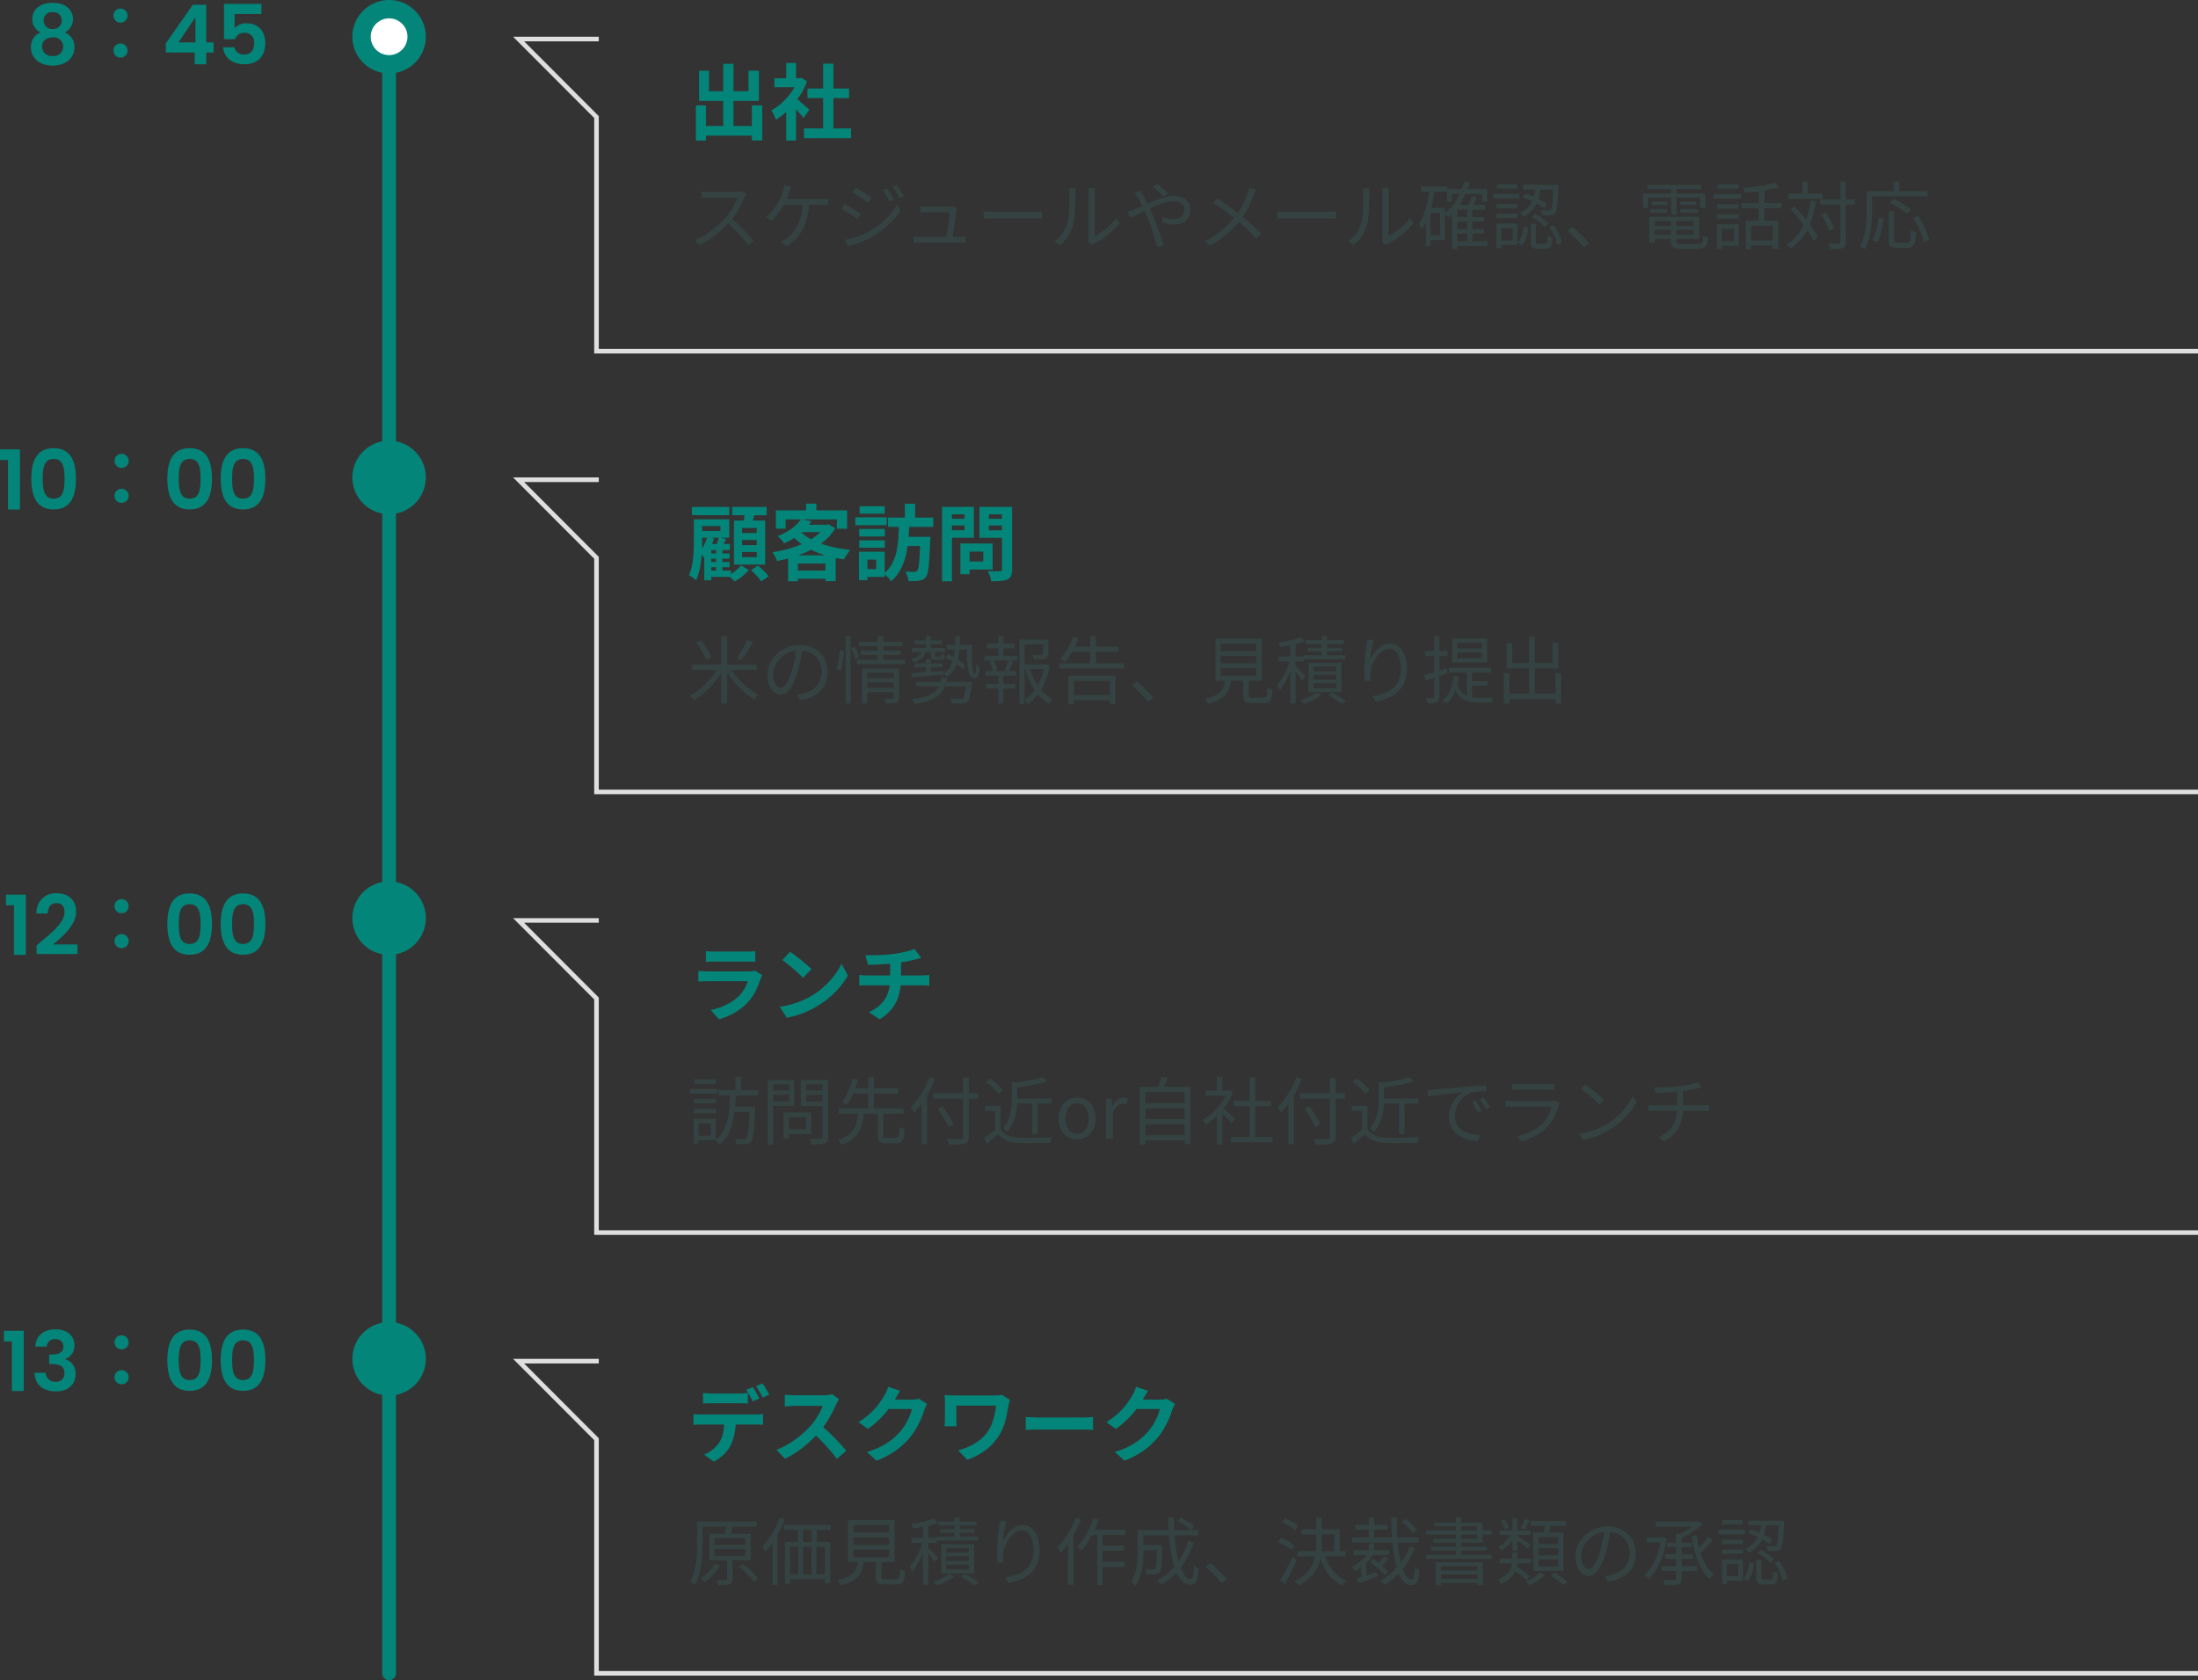 <svg xmlns="http://www.w3.org/2000/svg" width="478.752" height="366" viewBox="0 0 478.752 366">
  <rect x="0" y="0" width="478.752" height="366" fill="#333333" stroke="none"/>
  <g id="グループ_60314" data-name="グループ 60314" transform="translate(-441.248 -5136)">
    <path id="パス_46421" data-name="パス 46421" d="M0,0V349" transform="translate(526 5151.5)" fill="none" stroke="#048579" stroke-linecap="round" stroke-width="3"/>
    <path id="パス_46418" data-name="パス 46418" d="M8,0A8,8,0,1,1,0,8,8,8,0,0,1,8,0Z" transform="translate(518 5424)" fill="#048579"/>
    <path id="パス_46419" data-name="パス 46419" d="M8,0A8,8,0,1,1,0,8,8,8,0,0,1,8,0Z" transform="translate(518 5328)" fill="#048579"/>
    <path id="パス_46420" data-name="パス 46420" d="M8,0A8,8,0,1,1,0,8,8,8,0,0,1,8,0Z" transform="translate(518 5232)" fill="#048579"/>
    <path id="パス_46430" data-name="パス 46430" d="M8,0A8,8,0,1,1,0,8,8,8,0,0,1,8,0Z" transform="translate(518 5136)" fill="#048579"/>
    <path id="パス_46431" data-name="パス 46431" d="M4,0A4,4,0,1,1,0,4,4,4,0,0,1,4,0Z" transform="translate(522 5140)" fill="#fff"/>
    <path id="パス_46429" data-name="パス 46429" d="M-49.914-6.948A3.323,3.323,0,0,0-52.02-3.726c0,2.5,2.052,4.014,4.734,4.014,2.7,0,4.752-1.512,4.752-4.014A3.357,3.357,0,0,0-44.64-6.948a3.152,3.152,0,0,0,1.782-2.9c0-1.872-1.44-3.528-4.428-3.528s-4.428,1.638-4.428,3.528A3.079,3.079,0,0,0-49.914-6.948Zm2.628-.738a1.791,1.791,0,0,1-1.962-1.782,1.765,1.765,0,0,1,1.962-1.872,1.767,1.767,0,0,1,1.98,1.854A1.81,1.81,0,0,1-47.286-7.686Zm0,1.836A2.009,2.009,0,0,1-45-3.834,2.051,2.051,0,0,1-47.286-1.8a2.057,2.057,0,0,1-2.3-2.034C-49.59-5.166-48.6-5.85-47.286-5.85Zm14.778-6.288a1.482,1.482,0,0,1,1.143.5,1.446,1.446,0,0,1,.4,1.011,1.512,1.512,0,0,1-.5,1.169,1.519,1.519,0,0,1-1.037.387,1.458,1.458,0,0,1-1.151-.5,1.543,1.543,0,0,1-.378-1.055,1.448,1.448,0,0,1,.492-1.116A1.479,1.479,0,0,1-32.508-12.138Zm0,7.611a1.482,1.482,0,0,1,1.143.5,1.446,1.446,0,0,1,.4,1.011,1.512,1.512,0,0,1-.5,1.169,1.519,1.519,0,0,1-1.037.387,1.458,1.458,0,0,1-1.151-.5,1.543,1.543,0,0,1-.378-1.055,1.448,1.448,0,0,1,.492-1.116A1.479,1.479,0,0,1-32.508-4.526ZM-16.344,0h2.52V-2.556h1.584v-2.2h-1.584V-12.96h-2.934l-5.886,8.424v1.98h6.3Zm-3.528-4.752,3.69-5.508v5.508Zm9.918-8.406v7.7h2.412A1.962,1.962,0,0,1-5.562-6.84,1.994,1.994,0,0,1-3.4-4.554c0,1.386-.666,2.43-2.142,2.43A2.053,2.053,0,0,1-7.722-3.708H-10.17C-9.954-1.566-8.334,0-5.508,0-2.52,0-.972-1.908-.972-4.59c0-2.034-1.044-4.338-4.1-4.338A3.424,3.424,0,0,0-7.65-7.866v-3.078h5.832v-2.214Z" transform="translate(500 5150)" fill="#048579"/>
    <path id="パス_46423" data-name="パス 46423" d="M-57.006,0h2.592V-13.122h-4.338V-10.8h1.746Zm5.076-6.732c0,3.834,1.152,6.7,4.86,6.7s4.86-2.862,4.86-6.7c0-3.8-1.152-6.642-4.86-6.642S-51.93-10.53-51.93-6.732Zm7.236,0c0,2.34-.252,4.356-2.376,4.356s-2.376-2.016-2.376-4.356c0-2.25.252-4.3,2.376-4.3S-44.694-8.982-44.694-6.732Zm12.42-5.406a1.482,1.482,0,0,1,1.143.5,1.446,1.446,0,0,1,.4,1.011,1.512,1.512,0,0,1-.5,1.169,1.519,1.519,0,0,1-1.037.387,1.458,1.458,0,0,1-1.151-.5,1.543,1.543,0,0,1-.378-1.055,1.448,1.448,0,0,1,.492-1.116A1.479,1.479,0,0,1-32.274-12.138Zm0,7.611a1.482,1.482,0,0,1,1.143.5,1.446,1.446,0,0,1,.4,1.011,1.512,1.512,0,0,1-.5,1.169,1.519,1.519,0,0,1-1.037.387,1.458,1.458,0,0,1-1.151-.5A1.543,1.543,0,0,1-33.8-3.015a1.448,1.448,0,0,1,.492-1.116A1.479,1.479,0,0,1-32.274-4.526ZM-22.3-6.732c0,3.834,1.152,6.7,4.86,6.7s4.86-2.862,4.86-6.7c0-3.8-1.152-6.642-4.86-6.642S-22.3-10.53-22.3-6.732Zm7.236,0c0,2.34-.252,4.356-2.376,4.356s-2.376-2.016-2.376-4.356c0-2.25.252-4.3,2.376-4.3S-15.066-8.982-15.066-6.732Zm4.392,0c0,3.834,1.152,6.7,4.86,6.7s4.86-2.862,4.86-6.7c0-3.8-1.152-6.642-4.86-6.642S-10.674-10.53-10.674-6.732Zm7.236,0c0,2.34-.252,4.356-2.376,4.356S-8.19-4.392-8.19-6.732c0-2.25.252-4.3,2.376-4.3S-3.438-8.982-3.438-6.732Z" transform="translate(500 5247)" fill="#048579"/>
    <path id="パス_46424" data-name="パス 46424" d="M-55.71,0h2.592V-13.122h-4.338V-10.8h1.746Zm4.932-.18h8.892V-2.268H-47.2c2.088-1.764,5.022-4.14,5.022-7.182,0-2.286-1.422-3.96-4.248-3.96A4.125,4.125,0,0,0-50.8-9.018h2.448c.018-1.386.684-2.25,1.89-2.25,1.242,0,1.764.792,1.764,1.962,0,2.412-3.114,4.734-6.084,7.254Zm18.5-11.958a1.482,1.482,0,0,1,1.143.5,1.446,1.446,0,0,1,.4,1.011,1.512,1.512,0,0,1-.5,1.169,1.519,1.519,0,0,1-1.037.387,1.458,1.458,0,0,1-1.151-.5,1.543,1.543,0,0,1-.378-1.055,1.448,1.448,0,0,1,.492-1.116A1.479,1.479,0,0,1-32.274-12.138Zm0,7.611a1.482,1.482,0,0,1,1.143.5,1.446,1.446,0,0,1,.4,1.011,1.512,1.512,0,0,1-.5,1.169,1.519,1.519,0,0,1-1.037.387,1.458,1.458,0,0,1-1.151-.5A1.543,1.543,0,0,1-33.8-3.015a1.448,1.448,0,0,1,.492-1.116A1.479,1.479,0,0,1-32.274-4.526ZM-22.3-6.732c0,3.834,1.152,6.7,4.86,6.7s4.86-2.862,4.86-6.7c0-3.8-1.152-6.642-4.86-6.642S-22.3-10.53-22.3-6.732Zm7.236,0c0,2.34-.252,4.356-2.376,4.356s-2.376-2.016-2.376-4.356c0-2.25.252-4.3,2.376-4.3S-15.066-8.982-15.066-6.732Zm4.392,0c0,3.834,1.152,6.7,4.86,6.7s4.86-2.862,4.86-6.7c0-3.8-1.152-6.642-4.86-6.642S-10.674-10.53-10.674-6.732Zm7.236,0c0,2.34-.252,4.356-2.376,4.356S-8.19-4.392-8.19-6.732c0-2.25.252-4.3,2.376-4.3S-3.438-8.982-3.438-6.732Z" transform="translate(500 5344)" fill="#048579"/>
    <path id="パス_46425" data-name="パス 46425" d="M-56.16,0h2.592V-13.122h-4.338V-10.8h1.746Zm5.112-9.666h2.466a1.706,1.706,0,0,1,1.836-1.62,1.558,1.558,0,0,1,1.782,1.638c0,1.3-1.08,1.71-2.556,1.71h-.522v2.07h.522c1.872,0,2.808.54,2.808,2.016A1.74,1.74,0,0,1-46.62-2.016,1.964,1.964,0,0,1-48.78-3.96h-2.448c.108,2.754,2.07,4.05,4.662,4.05,2.754,0,4.266-1.584,4.266-3.726a3.126,3.126,0,0,0-2.214-3.276v-.072a3.043,3.043,0,0,0,1.98-2.97c0-1.944-1.44-3.474-4.14-3.474C-49.194-13.428-50.922-12.1-51.048-9.666Zm18.774-2.472a1.482,1.482,0,0,1,1.143.5,1.446,1.446,0,0,1,.4,1.011,1.512,1.512,0,0,1-.5,1.169,1.519,1.519,0,0,1-1.037.387,1.458,1.458,0,0,1-1.151-.5,1.543,1.543,0,0,1-.378-1.055,1.448,1.448,0,0,1,.492-1.116A1.479,1.479,0,0,1-32.274-12.138Zm0,7.611a1.482,1.482,0,0,1,1.143.5,1.446,1.446,0,0,1,.4,1.011,1.512,1.512,0,0,1-.5,1.169,1.519,1.519,0,0,1-1.037.387,1.458,1.458,0,0,1-1.151-.5A1.543,1.543,0,0,1-33.8-3.015a1.448,1.448,0,0,1,.492-1.116A1.479,1.479,0,0,1-32.274-4.526ZM-22.3-6.732c0,3.834,1.152,6.7,4.86,6.7s4.86-2.862,4.86-6.7c0-3.8-1.152-6.642-4.86-6.642S-22.3-10.53-22.3-6.732Zm7.236,0c0,2.34-.252,4.356-2.376,4.356s-2.376-2.016-2.376-4.356c0-2.25.252-4.3,2.376-4.3S-15.066-8.982-15.066-6.732Zm4.392,0c0,3.834,1.152,6.7,4.86,6.7s4.86-2.862,4.86-6.7c0-3.8-1.152-6.642-4.86-6.642S-10.674-10.53-10.674-6.732Zm7.236,0c0,2.34-.252,4.356-2.376,4.356S-8.19-4.392-8.19-6.732c0-2.25.252-4.3,2.376-4.3S-3.438-8.982-3.438-6.732Z" transform="translate(500 5439)" fill="#048579"/>
    <path id="パス_46427" data-name="パス 46427" d="M2.88-1.548H15.174V.558H2.88ZM7.776-15.1h2.232V-.252H7.776ZM1.818-6.048h2.2V1.62h-2.2Zm12.2,0h2.25V1.6h-2.25ZM2.52-13.59H4.68v4.464h8.6v-4.482h2.268V-7.02H2.52ZM25.38-1.026H35.622V1.1H25.38Zm.738-8.694H35.19v2.088H26.118Zm3.42-5.4H31.77V0H29.538Zm-10.62,3.168H24.8v1.944H18.918Zm2.574,6.138L23.634-8.37V1.62H21.492Zm0-9.468h2.142v4.23H21.492ZM23.4-7.758a7.535,7.535,0,0,1,.693.531q.441.369.945.81t.918.81l.594.531-1.3,1.764q-.27-.342-.657-.8t-.819-.945q-.432-.486-.846-.918t-.7-.72Zm.63-4.194h.414l.378-.09,1.206.792a16.1,16.1,0,0,1-1.746,3.357,18.951,18.951,0,0,1-2.376,2.871A15.558,15.558,0,0,1,19.26-2.9a5.748,5.748,0,0,0-.279-.693q-.189-.4-.378-.774a3.211,3.211,0,0,0-.369-.585,10.929,10.929,0,0,0,2.376-1.7,15.006,15.006,0,0,0,2.034-2.322,11.039,11.039,0,0,0,1.386-2.6Z" transform="translate(591 5165)" fill="#048579"/>
    <path id="パス_46422" data-name="パス 46422" d="M12.8-10.7a2.153,2.153,0,0,0-.2.312q-.12.216-.2.392a17.5,17.5,0,0,1-.8,1.736q-.5.952-1.1,1.88A14.167,14.167,0,0,1,9.216-4.7,22.793,22.793,0,0,1,7.28-2.776,23.537,23.537,0,0,1,5.056-1.032,15.746,15.746,0,0,1,2.624.352L1.6-.72A14.592,14.592,0,0,0,4.088-1.992a19.349,19.349,0,0,0,2.24-1.664A20.2,20.2,0,0,0,8.192-5.472a15.757,15.757,0,0,0,1.08-1.4,15.278,15.278,0,0,0,.96-1.584,8.121,8.121,0,0,0,.616-1.464H4.608q-.272,0-.616.016t-.624.032q-.28.016-.376.032V-11.3q.112.016.408.04t.632.04q.336.016.576.016h6.176a7.05,7.05,0,0,0,.712-.032,2.118,2.118,0,0,0,.488-.1ZM9.424-5.552q.656.544,1.352,1.2T12.144-3q.672.7,1.248,1.328t.992,1.144l-1.12.96Q12.7-.336,11.92-1.224T10.264-3q-.872-.888-1.752-1.64Zm13.168-6.816-.2.568q-.1.3-.2.552-.112.368-.28.8t-.36.888q-.192.456-.416.9-.32.608-.784,1.312a14.692,14.692,0,0,1-.992,1.336A7.735,7.735,0,0,1,18.32-4.96l-1.264-.752a7.264,7.264,0,0,0,.856-.752,10.194,10.194,0,0,0,.8-.92q.376-.488.68-.952t.512-.816a9.263,9.263,0,0,0,.56-1.2q.224-.592.352-1.04.1-.32.16-.64a4.373,4.373,0,0,0,.08-.64Zm-2,2.736h8.544q.3,0,.728-.016t.776-.064v1.376q-.384-.032-.808-.04t-.7-.008h-8.7Zm5.872.688a16.8,16.8,0,0,1-.416,3.312A10.66,10.66,0,0,1,25.064-3a9.289,9.289,0,0,1-1.5,2.048A10.914,10.914,0,0,1,21.632.624L20.272-.3a4.648,4.648,0,0,0,.68-.328,5.877,5.877,0,0,0,.616-.408A8.582,8.582,0,0,0,22.8-2.176,8.19,8.19,0,0,0,23.92-3.8a9.67,9.67,0,0,0,.832-2.224A13.139,13.139,0,0,0,25.1-8.96Zm16.992-2.992q.208.272.488.72t.552.912q.272.464.448.848l-.912.416Q43.84-9.456,43.6-9.9t-.5-.872a9.453,9.453,0,0,0-.528-.8Zm2.1-.768a6.955,6.955,0,0,1,.5.7q.272.432.56.9t.48.848l-.912.416q-.208-.432-.464-.864t-.52-.848q-.264-.416-.536-.768Zm-8.928.528q.352.192.832.5t.992.64q.512.328.952.624t.7.488l-.752,1.1q-.288-.224-.728-.528t-.928-.632q-.488-.328-.96-.624t-.824-.5Zm-2.4,11.44q.88-.16,1.808-.416a16.987,16.987,0,0,0,1.84-.624,14.947,14.947,0,0,0,1.712-.816,18.168,18.168,0,0,0,2.464-1.7A16.877,16.877,0,0,0,44.1-6.288a13.839,13.839,0,0,0,1.552-2.176l.768,1.328a16.811,16.811,0,0,1-2.64,3.1,19.582,19.582,0,0,1-3.52,2.616A14.472,14.472,0,0,1,38.5-.568q-.952.392-1.872.688A14.3,14.3,0,0,1,34.96.56Zm-.016-7.84q.352.192.848.48t1.008.608q.512.32.952.6t.7.472l-.72,1.12q-.3-.224-.744-.512t-.936-.608q-.5-.32-.976-.6t-.848-.472Zm24.464.96q-.032.112-.064.256t-.048.24q-.032.368-.12.992t-.2,1.376q-.112.752-.224,1.5t-.2,1.36q-.088.616-.152.952H56.3q.064-.272.152-.84t.208-1.288q.12-.72.216-1.448t.168-1.328q.072-.6.088-.92H52.048q-.352,0-.664.016l-.616.032V-8.064q.192.032.408.048l.44.032q.224.016.416.016H56.9a2.827,2.827,0,0,0,.3-.016q.152-.016.3-.04A.792.792,0,0,0,57.7-8.08Zm-9.408,6.16q.288.016.624.04t.7.024h8.72q.256,0,.632-.016t.632-.032v1.3a3.448,3.448,0,0,0-.368-.016q-.224,0-.448-.008t-.4-.008H50.592q-.368,0-.672.008t-.656.04ZM64.512-6.928l.592.04q.352.024.776.032t.856.008H75.5q.608,0,1.04-.032t.688-.048V-5.36l-.712-.048q-.472-.032-1-.032H66.736q-.656,0-1.248.024t-.976.056ZM87.264-.336a3.045,3.045,0,0,0,.072-.424,4.587,4.587,0,0,0,.024-.472q0-.16,0-.7t0-1.336q0-.792,0-1.72t0-1.864q0-.936,0-1.752t0-1.408q0-.592,0-.8,0-.464-.032-.776T87.28-12h1.472q0,.1-.032.416t-.032.768v9.232a11.734,11.734,0,0,0,1.6-.928,13.066,13.066,0,0,0,1.656-1.344A10.175,10.175,0,0,0,93.36-5.52l.752,1.088A12.74,12.74,0,0,1,92.5-2.656a16.36,16.36,0,0,1-1.912,1.52A16.244,16.244,0,0,1,88.656,0q-.192.112-.328.208t-.216.16Zm-7.328-.08A7,7,0,0,0,81.648-2.16,8.2,8.2,0,0,0,82.72-4.352a7.255,7.255,0,0,0,.272-1.36q.1-.816.144-1.736t.056-1.792q.008-.872.008-1.544a5.612,5.612,0,0,0-.032-.632q-.032-.28-.08-.536H84.56q-.016.1-.032.28t-.032.408q-.016.224-.016.464,0,.672-.016,1.576t-.072,1.888q-.056.984-.144,1.864A8.087,8.087,0,0,1,83.984-4a8.5,8.5,0,0,1-1.1,2.416A9.064,9.064,0,0,1,81.136.4ZM103.76-10.16l-.736-.7q-.416-.392-.848-.768t-.768-.632l.912-.656q.272.192.712.56t.888.76q.448.392.752.712Zm-5.088-1.376.16.32q.1.192.208.4t.192.352q.464.848,1.008,1.976t1.024,2.232q.336.736.68,1.632t.664,1.816q.32.92.608,1.76T103.7.464L102.32.832q-.24-.944-.576-2.072t-.736-2.28q-.4-1.152-.864-2.208-.368-.832-.728-1.608t-.68-1.424q-.32-.648-.592-1.112-.144-.24-.368-.568t-.416-.568ZM95.84-6.864q.336-.1.712-.224t.6-.208q.656-.272,1.5-.648l1.776-.792q.936-.416,1.9-.776a17.653,17.653,0,0,1,1.88-.592,7.056,7.056,0,0,1,1.72-.232,4.35,4.35,0,0,1,1.912.384,2.918,2.918,0,0,1,1.224,1.064,2.846,2.846,0,0,1,.432,1.56,3.394,3.394,0,0,1-.4,1.648,2.825,2.825,0,0,1-1.208,1.16,4.445,4.445,0,0,1-2.072.424,5.852,5.852,0,0,1-1.3-.144,10.679,10.679,0,0,1-1.1-.3l.048-1.248a6.676,6.676,0,0,0,1.048.36,4.841,4.841,0,0,0,1.224.152,3.043,3.043,0,0,0,1.424-.288,1.86,1.86,0,0,0,.8-.768,2.208,2.208,0,0,0,.256-1.056,1.652,1.652,0,0,0-.256-.88,1.835,1.835,0,0,0-.768-.672,2.891,2.891,0,0,0-1.3-.256,6.62,6.62,0,0,0-1.816.288,19.605,19.605,0,0,0-2.08.736q-1.08.448-2.12.952t-1.928.952q-.888.448-1.5.72Zm28-4.784a4.514,4.514,0,0,0-.28.56q-.152.352-.248.608-.288.8-.712,1.72t-.96,1.848a15.88,15.88,0,0,1-1.192,1.776,24.7,24.7,0,0,1-1.736,1.968,21.03,21.03,0,0,1-2.176,1.928A18.542,18.542,0,0,1,113.808.5L112.7-.512a16.594,16.594,0,0,0,3.848-2.456,21.034,21.034,0,0,0,2.824-2.968,13.546,13.546,0,0,0,1.632-2.56,24.34,24.34,0,0,0,1.04-2.48q.08-.24.176-.584t.144-.6Zm-8.464,1.872q.592.384,1.28.856t1.376.96q.688.488,1.3.952t1.064.832q1.216.976,2.368,2.008a28.592,28.592,0,0,1,2.1,2.072l-1.008,1.1a26.58,26.58,0,0,0-2.072-2.152q-1.064-.984-2.264-2.008-.432-.368-1.008-.816t-1.24-.944q-.664-.5-1.368-.968t-1.36-.888Zm13.136,2.848.592.04q.352.024.776.032t.856.008H139.5q.608,0,1.04-.032t.688-.048V-5.36l-.712-.048q-.472-.032-1-.032h-8.784q-.656,0-1.248.024t-.976.056ZM151.264-.336a3.044,3.044,0,0,0,.072-.424,4.583,4.583,0,0,0,.024-.472v-9.584q0-.464-.032-.776T151.28-12h1.472q0,.1-.032.416t-.032.768v9.232a11.735,11.735,0,0,0,1.6-.928,13.066,13.066,0,0,0,1.656-1.344A10.175,10.175,0,0,0,157.36-5.52l.752,1.088A12.739,12.739,0,0,1,156.5-2.656a16.359,16.359,0,0,1-1.912,1.52A16.245,16.245,0,0,1,152.656,0q-.192.112-.328.208t-.216.16Zm-7.328-.08a7,7,0,0,0,1.712-1.744,8.2,8.2,0,0,0,1.072-2.192,7.254,7.254,0,0,0,.272-1.36q.1-.816.144-1.736t.056-1.792q.008-.872.008-1.544a5.608,5.608,0,0,0-.032-.632q-.032-.28-.08-.536h1.472q-.016.1-.032.28t-.032.408q-.016.224-.016.464,0,.672-.016,1.576t-.072,1.888q-.056.984-.144,1.864A8.088,8.088,0,0,1,147.984-4a8.5,8.5,0,0,1-1.1,2.416A9.063,9.063,0,0,1,145.136.4Zm23.3-5.28h6.256v.928h-6.256Zm0,2.624h6.256v.944h-6.256Zm.016,2.624h6.992V.576h-6.992Zm-1.84-11.36h8.752v2.752h-1.088v-1.712h-6.608v1.712h-1.056Zm4.416,4.192h1.12V.1h-1.12Zm-2.176-.752h6.112v1.04h-6.112V1.28h-1.136V-7.3l1.04-1.072Zm1.52-5.088,1.136.224a17.458,17.458,0,0,1-1.848,4.384,11.768,11.768,0,0,1-2.808,3.232,3.306,3.306,0,0,0-.232-.28q-.152-.168-.32-.328a3.415,3.415,0,0,0-.3-.256,10.271,10.271,0,0,0,2.68-2.968A15.254,15.254,0,0,0,169.168-13.456Zm1.664,3.184,1.12.272q-.288.624-.584,1.256a11.51,11.51,0,0,1-.568,1.08l-.912-.256a11.832,11.832,0,0,0,.528-1.16A12.1,12.1,0,0,0,170.832-10.272Zm-11.1-2.1h5.648v1.12h-5.648ZM161.344-7.7h3.6V-.688h-3.6V-1.744h2.56v-4.88h-2.56Zm.256-4.144,1.152.176q-.24,1.68-.616,3.256a21.8,21.8,0,0,1-.912,2.936,11.728,11.728,0,0,1-1.272,2.416q-.064-.128-.192-.344l-.256-.432a2.345,2.345,0,0,0-.24-.344,9.536,9.536,0,0,0,1.1-2.12,18.314,18.314,0,0,0,.76-2.624Q161.424-10.336,161.6-11.84ZM160.848-7.7h1.008V.576h-1.008ZM184.8-12.32h1.1a14.856,14.856,0,0,1-.352,1.912,8.926,8.926,0,0,1-.672,1.816A6.4,6.4,0,0,1,183.744-7a6.4,6.4,0,0,1-1.76,1.256,2.387,2.387,0,0,0-.312-.448,3.124,3.124,0,0,0-.392-.4,5.418,5.418,0,0,0,1.616-1.1A5.586,5.586,0,0,0,183.92-9.1a7.341,7.341,0,0,0,.584-1.584A13.767,13.767,0,0,0,184.8-12.32Zm-2.928,2.288.576-.848q.832.288,1.728.68t1.688.816a13.413,13.413,0,0,1,1.32.792l-.592.944a13.968,13.968,0,0,0-1.32-.832q-.792-.448-1.68-.864A15.2,15.2,0,0,0,181.872-10.032Zm6.7-2.72h1.136v.5q-.08,1.888-.176,3.056a15.378,15.378,0,0,1-.224,1.776,1.815,1.815,0,0,1-.336.832.982.982,0,0,1-.4.336,1.887,1.887,0,0,1-.56.128,6.63,6.63,0,0,1-.792.024q-.5-.008-1.08-.04a3.085,3.085,0,0,0-.1-.552,1.822,1.822,0,0,0-.224-.536q.56.048,1.024.056t.656.008a.559.559,0,0,0,.512-.16,1.616,1.616,0,0,0,.248-.7,15.488,15.488,0,0,0,.184-1.632q.08-1.088.128-2.9Zm-4.9,8.512h1.1V-.368q0,.288.1.368a.756.756,0,0,0,.432.08h1.5a.416.416,0,0,0,.32-.12.964.964,0,0,0,.16-.5q.048-.384.064-1.2a1.415,1.415,0,0,0,.288.184,2.8,2.8,0,0,0,.368.152q.192.064.352.112a7.58,7.58,0,0,1-.192,1.512,1.235,1.235,0,0,1-.44.736,1.426,1.426,0,0,1-.808.2h-1.776a2.62,2.62,0,0,1-.92-.128.719.719,0,0,1-.44-.464,2.98,2.98,0,0,1-.112-.912Zm-1.52.544.96.256q-.08.7-.232,1.424a7.143,7.143,0,0,1-.424,1.352,3.746,3.746,0,0,1-.688,1.08l-.9-.576a3.271,3.271,0,0,0,.632-.968,7.415,7.415,0,0,0,.408-1.232A11.5,11.5,0,0,0,182.16-3.7Zm1.776-2,.72-.7a8.673,8.673,0,0,1,1.072.624q.544.368,1.024.752a5.727,5.727,0,0,1,.768.72l-.736.8a7.119,7.119,0,0,0-.752-.736,11.936,11.936,0,0,0-1.008-.776Q184.48-5.392,183.936-5.7Zm3.744,2.112.976-.4a12.027,12.027,0,0,1,.808,1.272,11.445,11.445,0,0,1,.64,1.352,7.521,7.521,0,0,1,.376,1.216l-1.072.432a6.769,6.769,0,0,0-.352-1.216A13.248,13.248,0,0,0,188.44-2.3,12.815,12.815,0,0,0,187.68-3.584ZM182-12.752h7.088v1.024H182Zm-5.792,4.16h4.544v.944h-4.544Zm.064-4.288H180.7v.96h-4.432Zm-.064,6.416h4.544v.96h-4.544Zm-.72-4.32h5.728v1.008h-5.728Zm1.264,6.48h4.016V.368h-4.016V-.624h2.976V-3.3h-2.976Zm-.56,0h1.024V1.1h-1.024ZM195.248.9q-.512-.64-1.12-1.28T192.9-1.616q-.616-.592-1.192-1.056l1.04-.912q.576.464,1.216,1.072t1.256,1.248q.616.64,1.112,1.232ZM210.064-3.76h9.6v.8h-9.6Zm.032-1.984h10.256V-.976H210.1v-.88h9.072V-4.864H210.1Zm4.1.432h1.168V-.48a.556.556,0,0,0,.224.528,2.341,2.341,0,0,0,.976.128h3.584a1.234,1.234,0,0,0,.648-.136A.836.836,0,0,0,221.1-.5a6.868,6.868,0,0,0,.128-1.208,2.393,2.393,0,0,0,.5.24,3.7,3.7,0,0,0,.544.16A6.057,6.057,0,0,1,222,.192a1.288,1.288,0,0,1-.608.744,2.576,2.576,0,0,1-1.168.216H216.5a5.646,5.646,0,0,1-1.392-.136,1.089,1.089,0,0,1-.712-.488,2.068,2.068,0,0,1-.2-1.008Zm-4.7-.432h1.152v5.6h-1.152Zm-.464-7.008h11.7v.928h-11.7Zm1.008,3.664h3.392v.752h-3.392Zm-.32,1.632h3.712v.768h-3.712Zm6.56,0h3.84v.768h-3.84Zm0-1.632h3.44v.752h-3.44ZM214.24-12.4h1.184v6.112H214.24ZM208.1-10.848H221.68v3.136h-1.12V-9.968H209.184v2.256H208.1Zm22.416,5.92h7.056V1.2h-1.2V-3.84h-4.72V1.28h-1.136Zm6.352-8.256.88.992a20.8,20.8,0,0,1-2.24.512q-1.264.224-2.608.392t-2.592.264a2.9,2.9,0,0,0-.136-.5,3.564,3.564,0,0,0-.216-.5q.912-.1,1.872-.208t1.888-.264q.928-.152,1.736-.32T236.864-13.184Zm-3.536,1.216h1.216v7.6h-1.216Zm-3.76,3.2h8.752v1.136h-8.752Zm1.68,8.144h5.728V.48h-5.728Zm-6.992-7.888h4.688v.96h-4.688Zm.1-4.368h4.56v.96h-4.56Zm-.1,6.56h4.688v.944h-4.688Zm-.768-4.416h5.968v.992h-5.968Zm1.36,6.608h4.144V.528h-4.144V-.448h3.072V-3.136h-3.072Zm-.624,0h1.056V1.264h-1.056Zm22.5-5.456h7.5v1.152h-7.5ZM239.76-10.8h7.456v1.136H239.76Zm11.36-2.64H252.3V-.352a2.032,2.032,0,0,1-.16.9,1.026,1.026,0,0,1-.528.472,2.931,2.931,0,0,1-1,.2q-.648.04-1.656.04-.032-.176-.1-.4T248.72.408q-.08-.232-.16-.408.752.032,1.36.032h.816a.5.5,0,0,0,.3-.1.379.379,0,0,0,.088-.288ZM246.912-6.3l.976-.448q.384.544.752,1.184t.648,1.256a7.167,7.167,0,0,1,.408,1.1l-1.056.528a8.148,8.148,0,0,0-.392-1.12q-.264-.624-.608-1.28A12.013,12.013,0,0,0,246.912-6.3Zm-6.64-1.072.848-.688q.736.768,1.488,1.648t1.448,1.776q.7.9,1.256,1.736a15.663,15.663,0,0,1,.912,1.528l-.96.832a14.09,14.09,0,0,0-.88-1.576q-.544-.856-1.224-1.768T241.736-5.7Q240.992-6.608,240.272-7.376Zm2.56-6.048h1.152v3.3h-1.152ZM244.656-9.3l1.168.16a24.216,24.216,0,0,1-1.1,4.344,13.271,13.271,0,0,1-1.808,3.408,10.785,10.785,0,0,1-2.688,2.536,3.062,3.062,0,0,0-.224-.3q-.144-.176-.312-.344t-.3-.28a9.341,9.341,0,0,0,2.576-2.312,11.93,11.93,0,0,0,1.7-3.176A21.038,21.038,0,0,0,244.656-9.3Zm16.976,2.288H262.8V-.784a.708.708,0,0,0,.144.536,1.035,1.035,0,0,0,.608.12h2.112a.6.6,0,0,0,.5-.2,1.67,1.67,0,0,0,.224-.8q.064-.6.1-1.768.144.1.336.2a2.847,2.847,0,0,0,.392.176q.2.072.36.12a14.105,14.105,0,0,1-.24,2.056A1.756,1.756,0,0,1,266.8.68a1.621,1.621,0,0,1-1.04.3h-2.352a2.926,2.926,0,0,1-1.088-.16.945.945,0,0,1-.536-.544,2.952,2.952,0,0,1-.152-1.056ZM259.44-5.632l1.088.256q-.1.864-.28,1.808a14.839,14.839,0,0,1-.472,1.816,6.975,6.975,0,0,1-.688,1.512l-1.072-.5a6.938,6.938,0,0,0,.688-1.44,12.209,12.209,0,0,0,.464-1.712Q259.344-4.784,259.44-5.632ZM261.872-8.9l.816-.784q.64.3,1.352.72t1.352.84a8.434,8.434,0,0,1,1.056.808l-.88.88a9.143,9.143,0,0,0-1-.808q-.616-.44-1.328-.88T261.872-8.9Zm5.1,3.36,1.072-.432q.528.816,1.016,1.76t.848,1.848a9.5,9.5,0,0,1,.5,1.624l-1.184.5a8.5,8.5,0,0,0-.456-1.64q-.344-.92-.808-1.88A16.422,16.422,0,0,0,266.976-5.536Zm-4.24-7.9h1.232V-10.7h-1.232Zm-5.344,2.08h12.7v1.136h-12.7Zm-.576,0H258v4.144q0,.912-.056,2.008t-.224,2.24a17.411,17.411,0,0,1-.48,2.24,9.268,9.268,0,0,1-.824,2.008,2.126,2.126,0,0,0-.3-.232q-.2-.136-.392-.256a2.26,2.26,0,0,0-.352-.184,8.393,8.393,0,0,0,.784-1.864,13.813,13.813,0,0,0,.424-2.048q.136-1.048.184-2.056t.048-1.856Z" transform="translate(591 5189)" fill="#344341"/>
    <path id="パス_46414" data-name="パス 46414" d="M4.518,16.554H9.162v1.152H4.518Zm0,1.854H9.162V19.56H4.518ZM4.482,20.28H9.468v1.386H4.482Zm1.746-5.022H7.6v5.886H6.228Zm-1.062-.774H9.234v1.35H5.166V22.4H3.654V15.78l1.08-1.3ZM6.8,13.008l1.62.432Q8.1,14.034,7.83,14.6a10.99,10.99,0,0,1-.522.981l-1.224-.414q.2-.45.414-1.071A7.965,7.965,0,0,0,6.8,13.008Zm-2.52-.072,1.494.378a12.966,12.966,0,0,1-.909,2.277,9.541,9.541,0,0,1-1.233,1.881q-.126-.144-.333-.351t-.423-.405a3.959,3.959,0,0,0-.4-.324,7.529,7.529,0,0,0,1.062-1.575A9.872,9.872,0,0,0,4.284,12.936Zm-3.33-6.5H9.09V8.22H.954ZM2.232,9.12H9.09v4.014H2.232V11.658H7.164V10.6H2.232Zm-.846,0h1.8V13.8q0,.936-.054,2.052t-.189,2.286a19.43,19.43,0,0,1-.4,2.268,10.338,10.338,0,0,1-.693,2.016,2.644,2.644,0,0,0-.432-.405q-.288-.225-.585-.423a3.146,3.146,0,0,0-.513-.288,10.175,10.175,0,0,0,.711-2.421,22.014,22.014,0,0,0,.288-2.646q.063-1.323.063-2.439ZM9.72,6.438h7.506v1.8H9.72Zm2.16,7.2v1.1h3.2v-1.1Zm0,2.61v1.116h3.2V16.248Zm0-5.238v1.1h3.2v-1.1ZM10.116,9.39h6.8v9.594h-6.8Zm2.34-1.962,2.25.252q-.216.81-.45,1.6t-.432,1.368l-1.71-.306q.126-.648.225-1.458T12.456,7.428Zm-.792,11.718,1.692,1.026a11.433,11.433,0,0,1-1.44,1.368,9.654,9.654,0,0,1-1.674,1.116A6.3,6.3,0,0,0,9.6,22q-.4-.369-.729-.621a7.28,7.28,0,0,0,1.053-.63,9.372,9.372,0,0,0,.99-.81A7.864,7.864,0,0,0,11.664,19.146Zm2.178,1.026,1.512-.972q.4.342.837.756t.837.828a7.9,7.9,0,0,1,.648.756l-1.62,1.1a9.352,9.352,0,0,0-.6-.774q-.369-.432-.8-.882T13.842,20.172ZM24.714,9.084l2.3.468a14.436,14.436,0,0,1-2.466,2.655,15.3,15.3,0,0,1-3.528,2.169,3.055,3.055,0,0,0-.378-.558q-.252-.306-.522-.594a2.835,2.835,0,0,0-.522-.45,12.234,12.234,0,0,0,3.177-1.7A8.549,8.549,0,0,0,24.714,9.084Zm.486,1.224h5.382v1.6h-6.84Zm4.734,0h.414l.378-.108,1.458.882a10.911,10.911,0,0,1-2.25,2.655A15.447,15.447,0,0,1,26.9,15.762a23.487,23.487,0,0,1-3.564,1.467,33.4,33.4,0,0,1-3.825.981,8.132,8.132,0,0,0-.432-.981A5.43,5.43,0,0,0,18.5,16.3a27.814,27.814,0,0,0,3.555-.774,22.941,22.941,0,0,0,3.294-1.215,13.6,13.6,0,0,0,2.727-1.647,7.58,7.58,0,0,0,1.854-2.052Zm-5.58,1.206a9.282,9.282,0,0,0,2.727,2.034,18.973,18.973,0,0,0,3.834,1.431,28.8,28.8,0,0,0,4.563.8,6.064,6.064,0,0,0-.495.621q-.261.369-.5.756a7.709,7.709,0,0,0-.378.693A26.538,26.538,0,0,1,29.457,16.8a17.788,17.788,0,0,1-3.933-1.818,12.781,12.781,0,0,1-3.042-2.637Zm-2.448,5.454H32.274v5.616H30.042V18.75H24.03v3.87H21.906Zm1.062,3.312h8.154v1.782H22.968ZM25.83,5.718h2.232V8.274H25.83ZM19.242,7.176H34.758v4H32.544V9.138H21.366v2.034H19.242Zm28.1-1.44h2.232V9.678H47.34Zm3.384,7.2h2.16s0,.054,0,.162,0,.234,0,.378a2.543,2.543,0,0,1-.018.342q-.09,1.944-.171,3.33t-.18,2.3a9.183,9.183,0,0,1-.252,1.458,2.35,2.35,0,0,1-.351.792,1.956,1.956,0,0,1-.675.558,3.059,3.059,0,0,1-.8.234,6.451,6.451,0,0,1-1.026.081q-.63.009-1.314-.027a4.143,4.143,0,0,0-.2-1.035,4.3,4.3,0,0,0-.45-1.017q.612.054,1.125.072t.8.018a1.034,1.034,0,0,0,.36-.054.829.829,0,0,0,.288-.2,2.294,2.294,0,0,0,.306-.963q.126-.747.225-2.214t.171-3.843Zm-4.662-2.754h2.232q-.054,1.71-.207,3.456a22.882,22.882,0,0,1-.549,3.384,12.919,12.919,0,0,1-1.161,3.069,9,9,0,0,1-2.043,2.547,4.69,4.69,0,0,0-.711-.9,6.653,6.653,0,0,0-.891-.774,6.89,6.89,0,0,0,1.827-2.187,10.428,10.428,0,0,0,.963-2.682,19.634,19.634,0,0,0,.4-2.943Q46.008,11.64,46.062,10.182Zm-2.394-1.44h9.864v2.034H43.668ZM47.2,12.936h4.392v2H47.2ZM37.4,11.226h5.58v1.638H37.4Zm.072-4.95h5.472V7.9H37.476ZM37.4,13.692h5.58v1.62H37.4Zm-.864-5H43.4V10.4H36.54Zm1.854,7.488h4.554v5.49H38.394v-1.71h2.7v-2.07h-2.7Zm-1.044,0h1.836v6.192H37.35Zm23.022-1.8h6.084v5.688H60.372V18.3h4.05V16.158h-4.05Zm-.936,0h2V21.09h-2ZM56.5,9.012H61V10.47H56.5Zm8.352,0H69.39V10.47H64.854ZM68.49,6.4h2.2V20.028a3.663,3.663,0,0,1-.216,1.4,1.52,1.52,0,0,1-.774.774,4.232,4.232,0,0,1-1.44.342q-.864.072-2.124.072a2.937,2.937,0,0,0-.144-.72q-.126-.4-.27-.8a3.559,3.559,0,0,0-.324-.693q.54.036,1.08.045t.963,0q.423-.009.6-.009a.373.373,0,0,0,.45-.45Zm-11.826,0H62.37v6.732H56.664V11.5h3.672V8.04H56.664Zm13,0V8.04H65.628v3.492H69.66v1.62H63.576V6.4Zm-14.22,0h2.142V22.62H55.44Z" transform="translate(591 5240)" fill="#048579"/>
    <path id="パス_46410" data-name="パス 46410" d="M.928-7.28H15.056v1.2H.928Zm6.416-6.144H8.608V1.28H7.344Zm5.664.768,1.3.528q-.384.672-.832,1.408T12.56-9.312Q12.1-8.64,11.7-8.144l-1.024-.48q.4-.528.832-1.232t.832-1.44Q12.736-12.032,13.008-12.656Zm-11.152.608,1.088-.464a12.8,12.8,0,0,1,.928,1.232q.448.672.808,1.328a9.19,9.19,0,0,1,.552,1.168l-1.184.528a7.2,7.2,0,0,0-.5-1.168Q3.2-10.08,2.76-10.768T1.856-12.048Zm4.9,5.36,1.04.416A16.47,16.47,0,0,1,6.52-4.256,20.437,20.437,0,0,1,4.952-2.368,18.936,18.936,0,0,1,3.224-.736,15.8,15.8,0,0,1,1.456.544L1.192.208Q1.04.016.872-.16T.56-.464A12.178,12.178,0,0,0,2.32-1.608a17.216,17.216,0,0,0,1.7-1.512A19.445,19.445,0,0,0,5.552-4.856,12.832,12.832,0,0,0,6.752-6.688Zm2.4-.064A13.807,13.807,0,0,0,10.384-4.96a18.174,18.174,0,0,0,1.568,1.712A18.11,18.11,0,0,0,13.7-1.76,13.766,13.766,0,0,0,15.488-.624a2.028,2.028,0,0,0-.328.3q-.168.184-.328.376A2.864,2.864,0,0,0,14.576.4a14.149,14.149,0,0,1-1.8-1.272A19.985,19.985,0,0,1,11.024-2.5,22.834,22.834,0,0,1,9.432-4.36a16.66,16.66,0,0,1-1.3-1.96Zm15.872-4.176q-.16,1.248-.408,2.608a24.437,24.437,0,0,1-.632,2.64A14.79,14.79,0,0,1,22.92-2.928a5.466,5.466,0,0,1-1.256,1.664,2.174,2.174,0,0,1-1.408.56,2.186,2.186,0,0,1-1.36-.512A3.659,3.659,0,0,1,17.824-2.7a5.743,5.743,0,0,1-.416-2.28,5.876,5.876,0,0,1,.536-2.48,6.676,6.676,0,0,1,1.488-2.072,7.184,7.184,0,0,1,2.232-1.432,7.1,7.1,0,0,1,2.736-.528,6.612,6.612,0,0,1,2.536.464,5.759,5.759,0,0,1,1.928,1.272A5.659,5.659,0,0,1,30.1-7.88a6,6,0,0,1,.432,2.28,5.988,5.988,0,0,1-.712,2.96A5.548,5.548,0,0,1,27.768-.56,8.438,8.438,0,0,1,24.528.5L23.776-.688q.384-.048.736-.1t.64-.112a6.335,6.335,0,0,0,1.5-.552,5.121,5.121,0,0,0,1.3-.96,4.429,4.429,0,0,0,.92-1.392,4.68,4.68,0,0,0,.344-1.848,5.059,5.059,0,0,0-.32-1.816,4.28,4.28,0,0,0-.944-1.48,4.457,4.457,0,0,0-1.52-1.008,5.353,5.353,0,0,0-2.048-.368,5.714,5.714,0,0,0-2.376.48A5.743,5.743,0,0,0,20.2-8.584a5.766,5.766,0,0,0-1.144,1.7,4.5,4.5,0,0,0-.4,1.8,4.432,4.432,0,0,0,.264,1.656,2.324,2.324,0,0,0,.64.952,1.189,1.189,0,0,0,.744.3,1.169,1.169,0,0,0,.784-.376A4.324,4.324,0,0,0,21.9-3.768a14.083,14.083,0,0,0,.816-2.184,23.483,23.483,0,0,0,.6-2.448q.248-1.3.36-2.544ZM38.832-4.272h6.384v.912H38.832Zm-1.488-7.92h9.5v.928h-9.5Zm.384,1.952h8.72v.88h-8.72Zm-.864,1.984H47.328v.928H36.864Zm1.984,6.112h6.416v.912H38.848ZM38.016-6.4H45.2v.928H39.136V1.264h-1.12Zm6.912,0h1.136V-.064a1.689,1.689,0,0,1-.12.7.776.776,0,0,1-.456.384,2.6,2.6,0,0,1-.9.168q-.56.024-1.408.024A2.8,2.8,0,0,0,43.048.7a4.518,4.518,0,0,0-.216-.52Q43.44.192,43.96.2t.68-.008q.288-.016.288-.272ZM41.44-13.44h1.184v5.472H41.44Zm-7.008,0H35.52v14.7H34.432Zm-1.264,3.088.9.112q-.032.624-.12,1.4T33.712-7.3a11.839,11.839,0,0,1-.336,1.376l-.944-.32A9.314,9.314,0,0,0,32.768-7.5q.144-.72.248-1.472T33.168-10.352Zm2.5-.432.8-.32q.272.544.528,1.192a9.658,9.658,0,0,1,.368,1.08l-.848.416a11.543,11.543,0,0,0-.352-1.136Q35.92-10.224,35.664-10.784Zm16.24,2.4h1.1v3.2l-1.1.08Zm-3.04-2.464h7.248V-10H48.864Zm.64-1.664H55.44v.816H49.5Zm2.4-.928h1.1v3.12H51.9ZM48.752-5.392q.88-.064,2.016-.128t2.416-.16l2.576-.192-.016.864-2.5.192-2.376.184q-1.128.088-2.04.168Zm2.16-4.864.944.032a2.512,2.512,0,0,1-.832,1.592,4.508,4.508,0,0,1-1.744.9,2.339,2.339,0,0,0-.216-.392,3.277,3.277,0,0,0-.28-.376A3.944,3.944,0,0,0,50.232-9.1,1.608,1.608,0,0,0,50.912-10.256Zm2.1-.192h.96v1.184a.38.38,0,0,0,.048.24.344.344,0,0,0,.224.048h.768a.247.247,0,0,0,.232-.1,1.326,1.326,0,0,0,.072-.48,1.2,1.2,0,0,0,.36.168q.232.072.424.12a1.3,1.3,0,0,1-.256.8.948.948,0,0,1-.688.208h-1.04a2.3,2.3,0,0,1-.68-.08.508.508,0,0,1-.336-.3,1.752,1.752,0,0,1-.088-.632Zm-3.552,2.96H55.52v.816H49.456Zm.336,4.032H61.056v.96H49.792Zm10.944,0h1.232l-.008.088q-.008.088-.016.216a1.611,1.611,0,0,1-.024.208Q61.792-1.76,61.656-1a6.9,6.9,0,0,1-.3,1.2,1.882,1.882,0,0,1-.392.664,1.383,1.383,0,0,1-.5.288,3.14,3.14,0,0,1-.632.112q-.352.016-.96.008t-1.312-.04a2.364,2.364,0,0,0-.112-.56A2.195,2.195,0,0,0,57.2.144q.672.048,1.3.072t.848.024a2.413,2.413,0,0,0,.392-.024A.513.513,0,0,0,59.984.1a1.245,1.245,0,0,0,.288-.52A7.434,7.434,0,0,0,60.52-1.5q.12-.7.216-1.8ZM55.3-4.432h1.232A9.471,9.471,0,0,1,56.1-2.68a5.331,5.331,0,0,1-.76,1.432A4.773,4.773,0,0,1,54.1-.112a7.724,7.724,0,0,1-1.9.848,17.624,17.624,0,0,1-2.736.576,1.856,1.856,0,0,0-.224-.5,5.584,5.584,0,0,0-.32-.488,18.552,18.552,0,0,0,2.512-.48,7.714,7.714,0,0,0,1.744-.688A3.881,3.881,0,0,0,54.3-1.776a3.854,3.854,0,0,0,.648-1.192A9.063,9.063,0,0,0,55.3-4.432Zm.912-4.3.528-.768q.688.32,1.416.744t1.36.864a7.638,7.638,0,0,1,1.032.84l-.56.9a7.327,7.327,0,0,0-1.008-.88q-.624-.464-1.352-.912T56.208-8.736Zm.272-2.8h4.848v1.008H56.48Zm4.384,0h1.088q0,1.344.008,2.48t.064,1.976a6.383,6.383,0,0,0,.192,1.3q.136.464.376.464.16.016.216-.56T62.88-7.3a3.907,3.907,0,0,0,.368.352q.208.176.368.288a7.023,7.023,0,0,1-.288,1.848.808.808,0,0,1-.832.552,1.043,1.043,0,0,1-.928-.536,3.956,3.956,0,0,1-.48-1.5A19.985,19.985,0,0,1,60.9-8.6Q60.864-9.936,60.864-11.536Zm-2.56-1.9H59.36q-.032,1.648-.144,3.016a14.332,14.332,0,0,1-.4,2.464,6.387,6.387,0,0,1-.848,1.936,5.078,5.078,0,0,1-1.5,1.448,2.131,2.131,0,0,0-.312-.408,2.84,2.84,0,0,0-.392-.36,4.37,4.37,0,0,0,1.36-1.3A5.714,5.714,0,0,0,57.864-8.4a13.084,13.084,0,0,0,.336-2.248Q58.288-11.9,58.3-13.44ZM72.9-7.264h5.248v.992H72.9ZM72.3-12.7h5.712v1.088H73.408V1.3H72.3Zm5.136,0h1.12v3.088a1.689,1.689,0,0,1-.12.7.84.84,0,0,1-.488.4,3.5,3.5,0,0,1-.984.152q-.616.024-1.56.024a2.726,2.726,0,0,0-.136-.536,3.162,3.162,0,0,0-.232-.52q.512.016.936.024t.728.008a3.516,3.516,0,0,0,.416-.016.524.524,0,0,0,.264-.064.224.224,0,0,0,.056-.176Zm-2.976,6.1a14.088,14.088,0,0,0,1.168,2.856,11.755,11.755,0,0,0,1.72,2.408A7.463,7.463,0,0,0,79.552.3,2.8,2.8,0,0,0,79.1.76a6.02,6.02,0,0,0-.384.52A8.608,8.608,0,0,1,76.488-.576a12.6,12.6,0,0,1-1.744-2.64A18.669,18.669,0,0,1,73.52-6.352Zm3.312-.656h.208l.208-.048.752.272a17.524,17.524,0,0,1-.952,3.312A12.761,12.761,0,0,1,76.408-.856a9.353,9.353,0,0,1-2.232,2.168A3.257,3.257,0,0,0,73.8.872,3.257,3.257,0,0,0,73.36.5,8.412,8.412,0,0,0,75.472-1.5a11.756,11.756,0,0,0,1.48-2.616,13.256,13.256,0,0,0,.824-2.88ZM65.232-11.792h5.936v1.024H65.232Zm-.176,8.736h6.32v1.04h-6.32Zm-.384-6.1h7.12v1.04h-7.12ZM64.9-5.84h6.688V-4.8H64.9Zm2.8-7.584h1.12v4.64H67.7Zm0,8.032h1.12v6.64H67.7Zm2.16-2.784,1.04.256q-.24.576-.472,1.16a7.721,7.721,0,0,1-.472,1l-.88-.256q.128-.3.28-.688t.288-.776Q69.776-7.872,69.856-8.176Zm-4.08.256.912-.24a6.708,6.708,0,0,1,.5,1.12,5.083,5.083,0,0,1,.256,1.024l-.96.288a5.454,5.454,0,0,0-.248-1.048A8.97,8.97,0,0,0,65.776-7.92Zm15.2.416h14.1v1.12h-14.1Zm2.576-3.632H93.888v1.1H83.552ZM83.616-.608h8.96V.512h-8.96ZM87.728-13.44h1.248v6.592H87.728ZM82.96-4.784H93.216V1.392H91.968V-3.68H84.16v5.1h-1.2Zm1.008-8.528,1.2.3a15.765,15.765,0,0,1-.808,1.92A18.01,18.01,0,0,1,83.352-9.32a12.913,12.913,0,0,1-1.1,1.464,2.876,2.876,0,0,0-.312-.224q-.2-.128-.416-.248t-.36-.184a10.077,10.077,0,0,0,1.608-2.16A15.371,15.371,0,0,0,83.968-13.312ZM100.368.9q-.512-.64-1.12-1.28T98.024-1.616q-.616-.592-1.192-1.056l1.04-.912q.576.464,1.216,1.072t1.256,1.248q.616.64,1.112,1.232Zm15.76-10.048V-7.5h7.744V-9.152Zm0,2.672v1.664h7.744V-6.48Zm0-5.328v1.648h7.744v-1.648ZM114.96-12.88h10.128v9.136H114.96Zm6.064,8.352h1.216v4a.493.493,0,0,0,.16.44,1.41,1.41,0,0,0,.672.1h2.384a.676.676,0,0,0,.5-.16,1.186,1.186,0,0,0,.232-.64,13.917,13.917,0,0,0,.1-1.472,2.612,2.612,0,0,0,.32.2,2.543,2.543,0,0,0,.408.176q.216.072.376.12a8.986,8.986,0,0,1-.24,1.792,1.444,1.444,0,0,1-.552.88,1.942,1.942,0,0,1-1.048.24H122.96a3.865,3.865,0,0,1-1.192-.144.919.919,0,0,1-.584-.52,2.647,2.647,0,0,1-.16-1.016Zm-3.84.352h1.28a10.222,10.222,0,0,1-.408,1.92,4.668,4.668,0,0,1-.84,1.544,4.814,4.814,0,0,1-1.5,1.176,10.085,10.085,0,0,1-2.4.832,1.831,1.831,0,0,0-.16-.36A3,3,0,0,0,112.9.552a3.452,3.452,0,0,0-.272-.312,9.6,9.6,0,0,0,2.168-.672,4.226,4.226,0,0,0,1.328-.936,3.4,3.4,0,0,0,.72-1.24A8.51,8.51,0,0,0,117.184-4.176Zm14.1-7.936h1.168V1.248H131.28Zm-2.48,3.12h5.456v1.12H128.8Zm2.56.5.752.3q-.24.848-.584,1.76t-.752,1.8a18.661,18.661,0,0,1-.864,1.664,10.258,10.258,0,0,1-.9,1.32q-.112-.24-.288-.56a5.524,5.524,0,0,0-.336-.544,8.99,8.99,0,0,0,.864-1.152q.432-.672.84-1.456a17.033,17.033,0,0,0,.728-1.592Q131.136-7.76,131.36-8.5Zm2.272-4.72.832.928a12.294,12.294,0,0,1-1.616.52q-.912.232-1.888.4t-1.888.28a2.224,2.224,0,0,0-.144-.464q-.112-.272-.208-.464.864-.144,1.784-.32t1.744-.4A9.145,9.145,0,0,0,133.632-13.216Zm-1.3,6.256q.144.128.456.44l.68.68q.368.368.672.688t.416.464l-.72.944q-.144-.24-.408-.616t-.584-.784q-.32-.408-.6-.768t-.472-.568Zm5.776-6.48H139.3v4.864h-1.184Zm-3.44.88h8.288v.832h-8.288Zm.368,1.648h7.5v.784h-7.5Zm-.848,1.632h9.152v.848h-9.152Zm2.16,4.288v1.04H141.3v-1.04Zm0,1.824v1.056H141.3V-3.168Zm0-3.632v1.024H141.3V-6.8Zm-1.1-.832h7.184V-1.28h-7.184ZM139.6-.56l.816-.608q.544.3,1.1.64t1.08.656q.52.32.888.576l-1.056.592q-.336-.24-.8-.56T140.64.072Q140.112-.272,139.6-.56Zm-2.544-.656,1.024.608a9.192,9.192,0,0,1-1.128.76,13.213,13.213,0,0,1-1.344.68,13.823,13.823,0,0,1-1.352.512,4.79,4.79,0,0,0-.376-.4q-.232-.224-.408-.384a11.777,11.777,0,0,0,1.344-.488q.688-.3,1.28-.624A5.07,5.07,0,0,0,137.056-1.216Zm12.368-11.408q-.128.448-.248,1.032t-.224,1.216q-.1.632-.176,1.208t-.1.992a8,8,0,0,1,.672-1.248,6.273,6.273,0,0,1,.992-1.176,5.256,5.256,0,0,1,1.256-.872,3.192,3.192,0,0,1,1.432-.336,2.914,2.914,0,0,1,1.9.672,4.381,4.381,0,0,1,1.288,1.9,8.257,8.257,0,0,1,.464,2.912,7.665,7.665,0,0,1-.5,2.888,5.817,5.817,0,0,1-1.392,2.072A7.143,7.143,0,0,1,152.648.016,12.241,12.241,0,0,1,149.92.8l-.752-1.152a13.318,13.318,0,0,0,2.424-.584,6.579,6.579,0,0,0,1.976-1.072,4.578,4.578,0,0,0,1.32-1.736,6.252,6.252,0,0,0,.472-2.56,8.012,8.012,0,0,0-.288-2.248,3.546,3.546,0,0,0-.848-1.544,1.909,1.909,0,0,0-1.408-.56,2.48,2.48,0,0,0-1.44.48,5.523,5.523,0,0,0-1.256,1.24A7.248,7.248,0,0,0,149.2-7.3a6.1,6.1,0,0,0-.432,1.656,5.9,5.9,0,0,0-.056.912A9.551,9.551,0,0,0,148.8-3.68l-1.232.1q-.064-.448-.12-1.1t-.056-1.44q0-.56.056-1.256t.128-1.408q.072-.712.16-1.368t.152-1.136q.048-.368.08-.712t.048-.664Zm18.224,2.752v1.264h5.344V-9.872Zm0-2.128v1.264h5.344V-12Zm-1.1-.912h7.6V-7.68h-7.6Zm-.72,6.384h9.2V-5.52h-9.2Zm3.92.5h1.136V.512L169.744.048ZM167.6-3.088A4.663,4.663,0,0,0,168.728-1.1a3.418,3.418,0,0,0,1.632.864,9.484,9.484,0,0,0,2.056.208h2.448q.448,0,.672-.016a2.225,2.225,0,0,0-.16.32,2.5,2.5,0,0,0-.128.4q-.048.208-.08.368h-2.8a10.542,10.542,0,0,1-1.856-.152,4.667,4.667,0,0,1-1.536-.552,3.848,3.848,0,0,1-1.216-1.16,7.043,7.043,0,0,1-.9-1.976Zm2.928-.544h3.712v.992h-3.712Zm-3.664-1.12,1.1.128a12.487,12.487,0,0,1-.88,3.448A6.947,6.947,0,0,1,165.36,1.28a1.27,1.27,0,0,0-.256-.248Q164.928.9,164.76.76a1.7,1.7,0,0,0-.3-.2,5.424,5.424,0,0,0,1.64-2.2A11.138,11.138,0,0,0,166.864-4.752Zm-6.4-.192q.928-.24,2.24-.648l2.656-.824.16,1.088q-1.232.416-2.48.824l-2.272.744Zm.176-5.264h4.88v1.12h-4.88Zm1.984-3.216h1.12v13.2a1.9,1.9,0,0,1-.12.76.834.834,0,0,1-.424.408,2.237,2.237,0,0,1-.768.192,10.786,10.786,0,0,1-1.248.032,2.5,2.5,0,0,0-.12-.536,4.747,4.747,0,0,0-.216-.568q.512.016.936.016t.568-.016a.313.313,0,0,0,.208-.056.309.309,0,0,0,.064-.232ZM178.4-.912h11.3V.272H178.4Zm4.9-12.448h1.248V-.224H183.3Zm-5.488,8h1.2V1.28h-1.2Zm11.248,0h1.232V1.248h-1.232Zm-10.64-6.56h1.2v4.368H188.4V-11.92h1.248V-6.4H178.416Z" transform="translate(591 5288)" fill="#344341"/>
    <path id="パス_46413" data-name="パス 46413" d="M4.014,7.194a8.558,8.558,0,0,0,.9.072q.522.018.972.018h6.93q.414,0,.99-.018a8.922,8.922,0,0,0,.954-.072V9.516q-.36-.036-.927-.045T12.78,9.462H5.886q-.432,0-.945.018t-.927.036Zm12.258,5.22q-.09.18-.189.4t-.153.36A19.825,19.825,0,0,1,14.9,15.753a10.173,10.173,0,0,1-1.629,2.4,11.858,11.858,0,0,1-3.024,2.457,15.389,15.389,0,0,1-3.4,1.431L5.058,20.01a14.1,14.1,0,0,0,3.618-1.26,10.088,10.088,0,0,0,2.61-1.89A6.961,6.961,0,0,0,12.447,15.3a10.39,10.39,0,0,0,.693-1.557H4.446q-.324,0-.918.018t-1.17.072V11.5l1.125.072q.549.036.963.036h8.91a5.176,5.176,0,0,0,.783-.054,2.562,2.562,0,0,0,.531-.126ZM22.338,7.32q.468.324,1.1.792t1.305,1.017q.675.549,1.269,1.071a12.557,12.557,0,0,1,.972.936l-1.836,1.872q-.342-.378-.9-.9t-1.206-1.08q-.648-.558-1.278-1.062T20.646,9.12Zm-2.25,11.988a19.063,19.063,0,0,0,2.646-.558,18.449,18.449,0,0,0,2.3-.828,20.95,20.95,0,0,0,1.944-.972,17.407,17.407,0,0,0,2.808-2.088,17.9,17.9,0,0,0,2.232-2.439,13.8,13.8,0,0,0,1.512-2.475l1.4,2.538A16.76,16.76,0,0,1,33.255,14.9,19.37,19.37,0,0,1,31,17.193a18.816,18.816,0,0,1-2.718,1.953A20.41,20.41,0,0,1,26.3,20.2a20.244,20.244,0,0,1-2.241.882,16.894,16.894,0,0,1-2.457.6ZM38.754,8.076q.684,0,1.746-.009t2.232-.072q1.17-.063,2.16-.207.684-.09,1.341-.216t1.26-.261q.6-.135,1.1-.3t.837-.306L50.9,8.688q-.468.108-.81.2t-.576.144q-.558.144-1.206.279t-1.332.243l-1.386.216q-1.026.144-2.178.216t-2.232.117q-1.08.045-1.872.063Zm.774,12.4a8.567,8.567,0,0,0,2.6-1.755,6.6,6.6,0,0,0,1.512-2.394,8.868,8.868,0,0,0,.5-3.051V9.57l2.358-.27v3.942a12.967,12.967,0,0,1-.441,3.42,8.693,8.693,0,0,1-1.467,2.979,9.552,9.552,0,0,1-2.772,2.4Zm-2.124-8.1q.378.036.81.072t.846.036H51.03q.2,0,.5-.018t.621-.045l.513-.045V14.7q-.36-.036-.783-.054t-.8-.018H39.1q-.414,0-.882.018t-.81.054Z" transform="translate(591 5336)" fill="#048579"/>
    <path id="パス_46411" data-name="パス 46411" d="M3.384,7.41q.432.072.954.108t.972.036H11.2q.468,0,.972-.036t.972-.108V9.732q-.468-.036-.972-.045T11.2,9.678H5.31q-.468,0-.99.009t-.936.045ZM1.3,12.018q.4.054.855.081t.873.027h11.79q.288,0,.783-.027t.855-.081v2.34q-.324-.036-.792-.045t-.846-.009H3.024q-.4,0-.873.018t-.855.054Zm9.216,1.26a14.712,14.712,0,0,1-.306,3.141,10.233,10.233,0,0,1-.882,2.511,6.414,6.414,0,0,1-.855,1.26,9.682,9.682,0,0,1-1.251,1.224,7.726,7.726,0,0,1-1.512.972L3.6,20.856a6.692,6.692,0,0,0,1.836-1.071,7.064,7.064,0,0,0,1.422-1.5A6.073,6.073,0,0,0,7.776,16a14.893,14.893,0,0,0,.234-2.718Zm3.708-7.11q.234.324.5.774t.5.9q.243.45.423.792l-1.44.63q-.288-.558-.675-1.269a13.843,13.843,0,0,0-.747-1.233Zm2.124-.81q.234.342.5.8l.531.9q.261.441.423.747l-1.44.63q-.27-.576-.675-1.278t-.765-1.206ZM33.012,8.8q-.108.162-.315.5a3.843,3.843,0,0,0-.315.63q-.378.846-.927,1.89t-1.242,2.1a20.749,20.749,0,0,1-1.467,1.971,30.025,30.025,0,0,1-2.223,2.241,24.355,24.355,0,0,1-2.556,2.034,19.6,19.6,0,0,1-2.745,1.593l-1.854-1.944a16.745,16.745,0,0,0,2.826-1.4,21.107,21.107,0,0,0,2.538-1.836,21.01,21.01,0,0,0,2.016-1.926,16.184,16.184,0,0,0,1.125-1.458,17.173,17.173,0,0,0,.945-1.539,7.8,7.8,0,0,0,.612-1.413h-6.1q-.378,0-.792.027t-.783.054q-.369.027-.567.045V7.806q.27.018.666.054t.8.054q.4.018.675.018h6.354a7.594,7.594,0,0,0,1.089-.072,4.678,4.678,0,0,0,.765-.162Zm-4.032,5.6q.7.558,1.494,1.3t1.566,1.53q.774.792,1.431,1.521t1.107,1.269l-2.052,1.782q-.666-.918-1.521-1.908t-1.8-1.971q-.945-.981-1.917-1.863Zm23.2-4.59q-.144.252-.306.6t-.288.693a18.286,18.286,0,0,1-.657,1.809,19,19,0,0,1-1.044,2.106,16,16,0,0,1-1.431,2.1,17.067,17.067,0,0,1-3.015,2.808,19.15,19.15,0,0,1-4.257,2.268L39.06,20.28a17.272,17.272,0,0,0,3.168-1.242,14.232,14.232,0,0,0,2.322-1.5,13.6,13.6,0,0,0,1.764-1.7,9.766,9.766,0,0,0,1.152-1.593,15.91,15.91,0,0,0,.9-1.773,7.635,7.635,0,0,0,.5-1.548H42.8l.828-2.034H48.78a6.6,6.6,0,0,0,.837-.054,3.563,3.563,0,0,0,.729-.162ZM46.314,6.96q-.324.468-.63,1.008l-.468.828a19.5,19.5,0,0,1-1.5,2.241,20.048,20.048,0,0,1-2.025,2.25,20.612,20.612,0,0,1-2.412,1.989l-2.034-1.494a17.368,17.368,0,0,0,2.1-1.512,14.835,14.835,0,0,0,1.575-1.539,14.961,14.961,0,0,0,1.143-1.476q.477-.711.819-1.269a6.4,6.4,0,0,0,.45-.891,8.263,8.263,0,0,0,.36-1ZM70.236,8.94q-.036.126-.108.369T70,9.786q-.054.234-.09.36-.162.936-.387,2.079a18.007,18.007,0,0,1-.63,2.331,9.746,9.746,0,0,1-1.125,2.268,11.539,11.539,0,0,1-2.889,3.087,14.591,14.591,0,0,1-3.933,2.079l-2.016-2.052a13.68,13.68,0,0,0,2.475-.891,11.786,11.786,0,0,0,2.349-1.458,7.934,7.934,0,0,0,1.8-1.989,8.462,8.462,0,0,0,.792-1.62,14.631,14.631,0,0,0,.54-1.845,15.264,15.264,0,0,0,.306-1.935h-8.64v3.006q0,.2.009.621a8.317,8.317,0,0,0,.063.855H55.98q.036-.432.063-.774t.027-.7v-3.8q0-.378-.027-.765T55.98,7.9l1.008.045q.576.027,1.206.027h8.6q.45,0,.891-.036t.8-.09Zm3.42,3.726.828.045q.5.027,1.053.045t1.017.018H86.22q.63,0,1.188-.045t.918-.063v2.826l-.918-.054Q86.8,15.4,86.22,15.4H76.554q-.774,0-1.584.027t-1.314.063ZM106.182,9.8q-.144.252-.306.6t-.288.693a18.285,18.285,0,0,1-.657,1.809,19,19,0,0,1-1.044,2.106,16,16,0,0,1-1.431,2.1,17.067,17.067,0,0,1-3.015,2.808,19.15,19.15,0,0,1-4.257,2.268L93.06,20.28a17.272,17.272,0,0,0,3.168-1.242,14.232,14.232,0,0,0,2.322-1.5,13.6,13.6,0,0,0,1.764-1.7,9.766,9.766,0,0,0,1.152-1.593,15.909,15.909,0,0,0,.9-1.773,7.634,7.634,0,0,0,.5-1.548H96.8l.828-2.034h5.148a6.6,6.6,0,0,0,.837-.054,3.563,3.563,0,0,0,.729-.162ZM100.314,6.96q-.324.468-.63,1.008l-.468.828a19.5,19.5,0,0,1-1.5,2.241,20.048,20.048,0,0,1-2.025,2.25,20.613,20.613,0,0,1-2.412,1.989l-2.034-1.494a17.367,17.367,0,0,0,2.1-1.512,14.834,14.834,0,0,0,1.575-1.539,14.961,14.961,0,0,0,1.143-1.476q.477-.711.819-1.269a6.4,6.4,0,0,0,.45-.891,8.264,8.264,0,0,0,.36-1Z" transform="translate(591 5432)" fill="#048579"/>
    <path id="パス_46409" data-name="パス 46409" d="M10.432-13.424h1.232v3.44H10.432Zm3.1,6.5h1.2v.344a1.151,1.151,0,0,1-.016.216q-.08,1.792-.16,3.048t-.184,2.072a8.666,8.666,0,0,1-.24,1.28,1.878,1.878,0,0,1-.328.688,1.381,1.381,0,0,1-.48.368,1.991,1.991,0,0,1-.624.144,8.181,8.181,0,0,1-.88.024q-.56-.008-1.168-.04A2.593,2.593,0,0,0,10.544.64,2.459,2.459,0,0,0,10.3.08q.624.048,1.144.064t.744.016a1.243,1.243,0,0,0,.344-.04.444.444,0,0,0,.232-.168,2.015,2.015,0,0,0,.328-.9,19,19,0,0,0,.24-2.088q.1-1.4.2-3.672ZM9.28-9.776h1.232q-.048,1.552-.184,3.136A20.76,20.76,0,0,1,9.84-3.584,11.145,11.145,0,0,1,8.808-.856,7.081,7.081,0,0,1,6.992,1.312,3.274,3.274,0,0,0,6.568.84a3.939,3.939,0,0,0-.5-.408A6.2,6.2,0,0,0,7.776-1.552a9.87,9.87,0,0,0,.936-2.52A18.668,18.668,0,0,0,9.128-6.9Q9.232-8.368,9.28-9.776Zm-2.544-.736h8.688V-9.36H6.736ZM9.792-6.928h4.192v1.136H9.792ZM1.376-8.592H6.144v.944H1.376ZM1.44-12.88H6.112v.96H1.44ZM1.376-6.464H6.144v.96H1.376Zm-.768-4.32h5.92v1.008H.608ZM1.936-4.3H6.128V.368H1.936V-.624H5.072V-3.3H1.936Zm-.592,0H2.4V1.1H1.344ZM21.456-5.68h5.488v4.7H21.456V-2h4.352V-4.656H21.456Zm-.528,0h1.12V-.016h-1.12Zm-2.9-4.752H22.48v.88H18.032Zm7.376,0h4.544v.88H25.408Zm4-2.32h1.216V-.336a2.078,2.078,0,0,1-.16.92,1.021,1.021,0,0,1-.56.472,3.519,3.519,0,0,1-1.112.192q-.712.032-1.768.032a1.886,1.886,0,0,0-.088-.4q-.072-.224-.16-.448a2.594,2.594,0,0,0-.184-.384q.544.016,1.032.016h1.384a.488.488,0,0,0,.312-.1.409.409,0,0,0,.088-.3Zm-11.28,0h5.12V-7.12h-5.12v-.96h4v-3.712h-4Zm11.92,0v.96H25.84v3.728h4.208v.96H24.7v-5.648Zm-12.576,0h1.184V1.3H17.472Zm23.984,7.04h1.2V-.688q0,.352.136.456a1.076,1.076,0,0,0,.584.1h2.032A.584.584,0,0,0,45.864-.3a1.281,1.281,0,0,0,.208-.68q.056-.512.088-1.552a2.394,2.394,0,0,0,.328.2,3.037,3.037,0,0,0,.408.176q.208.072.368.12a10.316,10.316,0,0,1-.232,1.88,1.547,1.547,0,0,1-.528.92,1.7,1.7,0,0,1-1,.256H43.248a3.125,3.125,0,0,1-1.1-.152.918.918,0,0,1-.536-.528,2.828,2.828,0,0,1-.152-1.032Zm-8.48-.848H47.04v1.168H32.976Zm2.64-4.384H45.888v1.152H35.616Zm1.568,5.28h1.248a15.52,15.52,0,0,1-.376,2.288,7.16,7.16,0,0,1-.792,1.96A5.741,5.741,0,0,1,35.832.176,7.881,7.881,0,0,1,33.52,1.36a1.576,1.576,0,0,0-.2-.344q-.136-.184-.28-.368a1.7,1.7,0,0,0-.288-.3A7.722,7.722,0,0,0,34.9-.656a4.555,4.555,0,0,0,1.3-1.368,5.931,5.931,0,0,0,.68-1.688A14.094,14.094,0,0,0,37.184-5.664Zm-1.248-7.408,1.216.256q-.256.912-.616,1.9A17.65,17.65,0,0,1,35.7-8.984a9.49,9.49,0,0,1-1.032,1.64,2.612,2.612,0,0,0-.32-.2q-.192-.1-.376-.208a1.7,1.7,0,0,0-.344-.152,8.375,8.375,0,0,0,1-1.576,17.175,17.175,0,0,0,.776-1.824A15.721,15.721,0,0,0,35.936-13.072Zm3.456-.368h1.216v7.264H39.392ZM53.52-9.888h9.744v1.216H53.52Zm6.5-3.36h1.232V-.368A1.9,1.9,0,0,1,61.04.64a1.175,1.175,0,0,1-.656.464,5.324,5.324,0,0,1-1.312.176q-.848.032-2.144.016A2.549,2.549,0,0,0,56.816.92Q56.736.7,56.64.488T56.448.1q.672.032,1.3.04t1.1,0q.464-.008.64-.008A.686.686,0,0,0,59.9.008a.481.481,0,0,0,.12-.376ZM54.528-6.5l1.04-.5q.416.624.872,1.344t.872,1.392q.416.672.672,1.168l-1.12.608q-.24-.512-.632-1.2t-.84-1.432Q54.944-5.856,54.528-6.5ZM50.976-9.088l1.2-1.2V1.248h-1.2Zm1.744-4.256,1.168.368a25.267,25.267,0,0,1-1.264,2.736,23.889,23.889,0,0,1-1.552,2.52,16.889,16.889,0,0,1-1.728,2.088,4.011,4.011,0,0,0-.2-.376q-.136-.232-.28-.456a3,3,0,0,0-.272-.368,13.583,13.583,0,0,0,1.6-1.824,18.805,18.805,0,0,0,1.416-2.24A19.313,19.313,0,0,0,52.72-13.344ZM71.28-8.72h7.952V-7.6H71.28Zm3.792.5h1.184V-.976H75.072ZM70.64-12.368l1.5.336q-.032.176-.336.224v3.184q0,.8-.08,1.728a13.1,13.1,0,0,1-.312,1.9,9.156,9.156,0,0,1-.68,1.9,6.891,6.891,0,0,1-1.184,1.7,1.367,1.367,0,0,0-.232-.3q-.152-.152-.32-.3a1.492,1.492,0,0,0-.328-.232,6.183,6.183,0,0,0,1.3-2.056,9.4,9.4,0,0,0,.544-2.24,18.855,18.855,0,0,0,.128-2.12Zm6.688-1.008,1.04.9a18.983,18.983,0,0,1-2.088.576q-1.16.256-2.4.456t-2.424.344a2.431,2.431,0,0,0-.144-.5,3.438,3.438,0,0,0-.224-.48q1.12-.16,2.288-.36t2.208-.44A15.214,15.214,0,0,0,77.328-13.376ZM68.192-7.12v5.664H67.024V-6h-2.24V-7.12Zm0,5.136a3.473,3.473,0,0,0,1.6,1.312,6.8,6.8,0,0,0,2.416.48q.656.032,1.592.04T75.768-.16Q76.8-.176,77.76-.208t1.68-.08a1.863,1.863,0,0,0-.16.352q-.08.224-.144.456t-.1.408q-.656.032-1.552.048T75.632,1q-.96.008-1.864,0T72.208.976a8.064,8.064,0,0,1-2.68-.512,4.555,4.555,0,0,1-1.88-1.408q-.576.512-1.184,1.032T65.2,1.152L64.576-.08q.576-.384,1.24-.888T67.1-1.984ZM64.96-12.336l.88-.72a11.7,11.7,0,0,1,1.072.776q.544.44,1,.888a7.516,7.516,0,0,1,.744.832l-.96.8a5.15,5.15,0,0,0-.7-.848q-.456-.464-.992-.92A12.929,12.929,0,0,0,64.96-12.336ZM84.848.208a3.9,3.9,0,0,1-1.984-.536,3.885,3.885,0,0,1-1.48-1.552,5.079,5.079,0,0,1-.552-2.456,5.116,5.116,0,0,1,.552-2.472,3.942,3.942,0,0,1,1.48-1.56,3.859,3.859,0,0,1,1.984-.544,3.926,3.926,0,0,1,1.528.3,3.745,3.745,0,0,1,1.288.9,4.249,4.249,0,0,1,.88,1.44,5.458,5.458,0,0,1,.32,1.936A5.02,5.02,0,0,1,88.3-1.88,3.977,3.977,0,0,1,86.832-.328,3.846,3.846,0,0,1,84.848.208Zm0-1.216a2.174,2.174,0,0,0,1.32-.416,2.732,2.732,0,0,0,.888-1.168,4.424,4.424,0,0,0,.32-1.744,4.469,4.469,0,0,0-.32-1.76,2.732,2.732,0,0,0-.888-1.168,2.174,2.174,0,0,0-1.32-.416,2.174,2.174,0,0,0-1.32.416,2.677,2.677,0,0,0-.88,1.168,4.57,4.57,0,0,0-.312,1.76,4.524,4.524,0,0,0,.312,1.744,2.676,2.676,0,0,0,.88,1.168A2.174,2.174,0,0,0,84.848-1.008ZM91.168,0V-8.688h1.2L92.512-7.1h.032a3.98,3.98,0,0,1,1.1-1.32,2.238,2.238,0,0,1,1.368-.488,2.9,2.9,0,0,1,.52.04,1.259,1.259,0,0,1,.408.152l-.272,1.264q-.224-.064-.4-.1a2.075,2.075,0,0,0-.448-.04,1.936,1.936,0,0,0-1.136.456,3.491,3.491,0,0,0-1.04,1.56V0Zm8.16-7.712h9.3v1.136h-9.3Zm0,3.488h9.3V-3.1h-9.3Zm0,3.488h9.3V.4h-9.3Zm-.816-10.512h11.04V1.216h-1.264V-10.1h-8.56V1.3H98.512Zm4.672-2.224,1.392.192q-.256.72-.552,1.44t-.568,1.248l-1.072-.208q.16-.384.312-.856t.288-.944A7.391,7.391,0,0,0,103.184-13.472Zm15.2,13.12h9.056V.816h-9.056Zm.64-7.856h8.064v1.152h-8.064Zm3.424-5.1h1.232V.208h-1.232Zm-9.664,2.88H118.1v1.1h-5.312Zm2.528,4.784,1.2-1.408V1.28h-1.2Zm0-7.792h1.2v3.552h-1.2ZM116.4-6.752q.208.144.608.48l.864.728q.464.392.848.728t.544.5l-.736.976q-.208-.256-.576-.64t-.792-.8q-.424-.416-.808-.776t-.64-.568Zm1.248-3.68h.256l.224-.048.672.448a13.317,13.317,0,0,1-1.552,2.808,17.12,17.12,0,0,1-2.1,2.424,16.745,16.745,0,0,1-2.28,1.84,2.937,2.937,0,0,0-.176-.384q-.112-.208-.232-.4a2.571,2.571,0,0,0-.216-.3,12.775,12.775,0,0,0,2.144-1.608A15.1,15.1,0,0,0,116.312-7.8a10.028,10.028,0,0,0,1.336-2.392Zm15.776.544h9.744v1.216h-9.744Zm6.5-3.36h1.232V-.368A1.9,1.9,0,0,1,140.944.64a1.175,1.175,0,0,1-.656.464,5.324,5.324,0,0,1-1.312.176q-.848.032-2.144.016A2.549,2.549,0,0,0,136.72.92q-.08-.216-.176-.432T136.352.1q.672.032,1.3.04t1.1,0q.464-.008.64-.008a.686.686,0,0,0,.408-.12.481.481,0,0,0,.12-.376ZM134.432-6.5l1.04-.5q.416.624.872,1.344t.872,1.392q.416.672.672,1.168l-1.12.608q-.24-.512-.632-1.2t-.84-1.432Q134.848-5.856,134.432-6.5ZM130.88-9.088l1.2-1.2V1.248h-1.2Zm1.744-4.256,1.168.368a25.265,25.265,0,0,1-1.264,2.736,23.888,23.888,0,0,1-1.552,2.52,16.889,16.889,0,0,1-1.728,2.088,4.009,4.009,0,0,0-.2-.376q-.136-.232-.28-.456a3.005,3.005,0,0,0-.272-.368,13.582,13.582,0,0,0,1.6-1.824,18.8,18.8,0,0,0,1.416-2.24A19.311,19.311,0,0,0,132.624-13.344Zm18.56,4.624h7.952V-7.6h-7.952Zm3.792.5h1.184V-.976h-1.184Zm-4.432-4.144,1.5.336q-.032.176-.336.224v3.184q0,.8-.08,1.728a13.1,13.1,0,0,1-.312,1.9,9.156,9.156,0,0,1-.68,1.9,6.892,6.892,0,0,1-1.184,1.7,1.367,1.367,0,0,0-.232-.3q-.152-.152-.32-.3a1.491,1.491,0,0,0-.328-.232,6.183,6.183,0,0,0,1.3-2.056,9.4,9.4,0,0,0,.544-2.24,18.854,18.854,0,0,0,.128-2.12Zm6.688-1.008,1.04.9a18.983,18.983,0,0,1-2.088.576q-1.16.256-2.4.456t-2.424.344a2.431,2.431,0,0,0-.144-.5,3.438,3.438,0,0,0-.224-.48q1.12-.16,2.288-.36t2.208-.44A15.215,15.215,0,0,0,157.232-13.376ZM148.1-7.12v5.664h-1.168V-6h-2.24V-7.12Zm0,5.136a3.473,3.473,0,0,0,1.6,1.312,6.8,6.8,0,0,0,2.416.48q.656.032,1.592.04t1.968-.008q1.032-.016,1.992-.048t1.68-.08a1.863,1.863,0,0,0-.16.352q-.08.224-.144.456t-.1.408q-.656.032-1.552.048T155.536,1q-.96.008-1.864,0t-1.56-.024a8.064,8.064,0,0,1-2.68-.512,4.555,4.555,0,0,1-1.88-1.408q-.576.512-1.184,1.032T145.1,1.152L144.48-.08q.576-.384,1.24-.888t1.288-1.016Zm-3.232-10.352.88-.72a11.7,11.7,0,0,1,1.072.776q.544.44,1,.888a7.516,7.516,0,0,1,.744.832l-.96.8a5.151,5.151,0,0,0-.7-.848q-.456-.464-.992-.92A12.928,12.928,0,0,0,144.864-12.336Zm16.3,1.808q.448-.016.824-.04l.6-.04q.384-.048,1.112-.12t1.672-.16q.944-.088,2.032-.184l2.192-.192q.88-.08,1.664-.136t1.456-.1q.672-.04,1.2-.056v1.28q-.448,0-1.024.016t-1.136.064a4.709,4.709,0,0,0-.976.176,4.66,4.66,0,0,0-1.528.824A5.71,5.71,0,0,0,168.1-7.92a6.006,6.006,0,0,0-.728,1.488,4.832,4.832,0,0,0-.248,1.488,3.853,3.853,0,0,0,.32,1.624,3.441,3.441,0,0,0,.872,1.176,4.8,4.8,0,0,0,1.256.784,7.17,7.17,0,0,0,1.5.456,9.363,9.363,0,0,0,1.576.168L172.176.592a9,9,0,0,1-1.792-.248,8.015,8.015,0,0,1-1.712-.624,5.763,5.763,0,0,1-1.456-1.032,4.627,4.627,0,0,1-1.008-1.456,4.664,4.664,0,0,1-.368-1.9,5.991,5.991,0,0,1,.44-2.312,6.843,6.843,0,0,1,1.128-1.864,5.746,5.746,0,0,1,1.424-1.232q-.512.064-1.272.144l-1.624.168q-.864.088-1.736.2t-1.624.216q-.752.1-1.264.216ZM171.616-8.3q.176.256.424.648t.488.8a7.215,7.215,0,0,1,.4.776l-.816.384q-.272-.592-.608-1.176a11.1,11.1,0,0,0-.7-1.08Zm1.744-.672q.192.256.448.64t.5.792q.248.408.44.776l-.832.4q-.288-.592-.632-1.168t-.712-1.072Zm6.24-2.944a6.572,6.572,0,0,0,.688.064q.368.016.752.016h6.288q.384,0,.768-.016a6.065,6.065,0,0,0,.688-.064v1.328q-.288-.032-.68-.04t-.792-.008H181.04q-.368,0-.736.016l-.7.032ZM189.952-7.7q-.048.1-.12.232a.8.8,0,0,0-.088.232,14.463,14.463,0,0,1-.88,2.376,8.589,8.589,0,0,1-1.456,2.168A10.071,10.071,0,0,1,184.68-.544a15.452,15.452,0,0,1-3,1.2L180.688-.48a12.262,12.262,0,0,0,3.152-1.1,9.282,9.282,0,0,0,2.48-1.824,6.9,6.9,0,0,0,1.208-1.72,9.458,9.458,0,0,0,.7-1.816h-8.5q-.288,0-.7.008t-.864.04V-8.24q.448.048.848.072t.72.024h8.432a3.879,3.879,0,0,0,.512-.032,1.207,1.207,0,0,0,.368-.1Zm5.584-4.032q.432.288.992.712t1.144.9q.584.472,1.1.92t.848.784l-1.008,1.008q-.3-.3-.784-.752T196.768-9.1q-.576-.488-1.136-.928t-1.008-.728ZM194.16-1.008a16.461,16.461,0,0,0,2.568-.576,15.969,15.969,0,0,0,2.12-.832,19.1,19.1,0,0,0,1.712-.928,13.8,13.8,0,0,0,2.272-1.768,15.915,15.915,0,0,0,1.824-2.072A12.873,12.873,0,0,0,205.9-9.232l.768,1.36a15.039,15.039,0,0,1-1.344,2.016,17.249,17.249,0,0,1-1.808,1.968A14.819,14.819,0,0,1,201.3-2.176q-.8.5-1.752.976a17.051,17.051,0,0,1-2.08.872A16.329,16.329,0,0,1,195.008.3Zm16.4-10.112q.608.016,1.544.008t1.96-.08q1.024-.072,1.872-.168.544-.08,1.144-.184t1.168-.232q.568-.128,1.048-.256a5.337,5.337,0,0,0,.768-.256l.848,1.1q-.272.064-.5.128l-.4.112q-.464.112-1.08.24t-1.3.248q-.68.12-1.336.2-.88.128-1.864.192t-1.912.088l-1.648.04Zm.9,10.9a7.982,7.982,0,0,0,2.28-1.536A5.672,5.672,0,0,0,215.088-3.9a8.558,8.558,0,0,0,.448-2.9v-3.632l1.3-.176v3.792a10.706,10.706,0,0,1-.408,3.064A6.879,6.879,0,0,1,215.112-1.3,8.827,8.827,0,0,1,212.72.656Zm-2.144-7.088.656.04q.384.024.752.024h10.528q.176,0,.408-.008t.464-.024q.232-.016.392-.032v1.328q-.256-.032-.592-.048t-.64-.016H210.752q-.384,0-.76.016t-.68.048Z" transform="translate(591 5384)" fill="#344341"/>
    <path id="パス_46407" data-name="パス 46407" d="M2.784-12.56h12.3v1.12H2.784Zm-.688,0H3.28v4.64q0,.992-.056,2.168T2.992-3.336A17.981,17.981,0,0,1,2.48-.92,10.479,10.479,0,0,1,1.6,1.248a1.5,1.5,0,0,0-.3-.224Q1.1.912.9.8A2.074,2.074,0,0,0,.56.64,9.2,9.2,0,0,0,1.392-1.4a16.5,16.5,0,0,0,.456-2.24q.152-1.144.2-2.24T2.1-7.92Zm3.808,6v1.488H12.56V-6.56Zm0-2.368v1.456H12.56V-8.928ZM4.72-9.888h9.056v5.776H4.72Zm3.9,5.168H9.792v4.7a1.8,1.8,0,0,1-.12.728.777.777,0,0,1-.488.392,3.307,3.307,0,0,1-.968.152Q7.6,1.28,6.672,1.28A2.5,2.5,0,0,0,6.528.76Q6.416.464,6.3.224,7.024.24,7.576.24H8.32A.424.424,0,0,0,8.568.168a.28.28,0,0,0,.056-.2Zm-.112-6.96,1.392.144q-.176.624-.384,1.232T9.136-9.248L7.952-9.424q.112-.32.216-.72t.2-.808Q8.464-11.36,8.512-11.68Zm2.672,8.912.912-.576a15.5,15.5,0,0,1,1.24,1.024q.632.576,1.176,1.144a7.861,7.861,0,0,1,.864,1.048l-.992.656a8.076,8.076,0,0,0-.832-1.064Q13.024-1.12,12.4-1.7T11.184-2.768ZM5.936-3.3l1.152.336A12.321,12.321,0,0,1,5.576-1.008,13.659,13.659,0,0,1,3.808.592,2.569,2.569,0,0,0,3.528.36Q3.344.224,3.152.1T2.816-.112A10.085,10.085,0,0,0,4.552-1.544,9.717,9.717,0,0,0,5.936-3.3Zm15.072-8.528H31.216v1.1H21.008ZM21.232-8.1h9.84V.928H29.92V-7.04H22.336V1.008h-1.1Zm2.8-3.552h1.12v4.32h-1.12Zm2.976-.016h1.136v4.32H27.008ZM21.744-1.088h9.008V-.032H21.744ZM24.112-7.36h1.04V-.288h-1.04Zm2.9,0h1.04V-.3h-1.04Zm-6.944-6.032,1.088.336a24.135,24.135,0,0,1-1.16,2.616A24.5,24.5,0,0,1,18.56-8.008a15.568,15.568,0,0,1-1.6,2.024,3.149,3.149,0,0,0-.168-.352q-.12-.224-.248-.448a2.2,2.2,0,0,0-.24-.352,13.47,13.47,0,0,0,1.448-1.776,19.787,19.787,0,0,0,1.288-2.152A19.914,19.914,0,0,0,20.064-13.392ZM18.48-9.248l1.1-1.12.016.016V1.264H18.48Zm17.648.1V-7.5h7.744V-9.152Zm0,2.672v1.664h7.744V-6.48Zm0-5.328v1.648h7.744v-1.648ZM34.96-12.88H45.088v9.136H34.96Zm6.064,8.352H42.24v4a.493.493,0,0,0,.16.44,1.41,1.41,0,0,0,.672.1h2.384a.676.676,0,0,0,.5-.16,1.186,1.186,0,0,0,.232-.64,13.915,13.915,0,0,0,.1-1.472,2.611,2.611,0,0,0,.32.2,2.543,2.543,0,0,0,.408.176q.216.072.376.12a8.986,8.986,0,0,1-.24,1.792,1.444,1.444,0,0,1-.552.88,1.942,1.942,0,0,1-1.048.24H42.96a3.865,3.865,0,0,1-1.192-.144.919.919,0,0,1-.584-.52,2.647,2.647,0,0,1-.16-1.016Zm-3.84.352h1.28a10.223,10.223,0,0,1-.408,1.92,4.668,4.668,0,0,1-.84,1.544,4.814,4.814,0,0,1-1.5,1.176,10.085,10.085,0,0,1-2.4.832,1.831,1.831,0,0,0-.16-.36A3,3,0,0,0,32.9.552,3.452,3.452,0,0,0,32.624.24a9.6,9.6,0,0,0,2.168-.672,4.226,4.226,0,0,0,1.328-.936,3.4,3.4,0,0,0,.72-1.24A8.51,8.51,0,0,0,37.184-4.176Zm14.1-7.936h1.168V1.248H51.28ZM48.8-8.992h5.456v1.12H48.8Zm2.56.5.752.3q-.24.848-.584,1.76t-.752,1.8a18.66,18.66,0,0,1-.864,1.664,10.257,10.257,0,0,1-.9,1.32q-.112-.24-.288-.56a5.527,5.527,0,0,0-.336-.544A8.989,8.989,0,0,0,49.248-3.9q.432-.672.84-1.456a17.035,17.035,0,0,0,.728-1.592Q51.136-7.76,51.36-8.5Zm2.272-4.72.832.928a12.293,12.293,0,0,1-1.616.52q-.912.232-1.888.4t-1.888.28a2.223,2.223,0,0,0-.144-.464q-.112-.272-.208-.464.864-.144,1.784-.32t1.744-.4A9.144,9.144,0,0,0,53.632-13.216Zm-1.3,6.256q.144.128.456.44l.68.68q.368.368.672.688t.416.464l-.72.944q-.144-.24-.408-.616t-.584-.784q-.32-.408-.6-.768t-.472-.568Zm5.776-6.48H59.3v4.864H58.112Zm-3.44.88H62.96v.832H54.672Zm.368,1.648h7.5v.784h-7.5ZM54.192-9.28h9.152v.848H54.192Zm2.16,4.288v1.04H61.3v-1.04Zm0,1.824v1.056H61.3V-3.168Zm0-3.632v1.024H61.3V-6.8Zm-1.1-.832h7.184V-1.28H55.248ZM59.6-.56l.816-.608q.544.3,1.1.64T62.6.128q.52.32.888.576L62.432,1.3q-.336-.24-.8-.56T60.64.072Q60.112-.272,59.6-.56Zm-2.544-.656,1.024.608a9.194,9.194,0,0,1-1.128.76,13.214,13.214,0,0,1-1.344.68,13.822,13.822,0,0,1-1.352.512,4.791,4.791,0,0,0-.376-.4Q53.648.72,53.472.56A11.777,11.777,0,0,0,54.816.072q.688-.3,1.28-.624A5.071,5.071,0,0,0,57.056-1.216ZM69.424-12.624q-.128.448-.248,1.032t-.224,1.216q-.1.632-.176,1.208t-.1.992a8,8,0,0,1,.672-1.248,6.274,6.274,0,0,1,.992-1.176,5.256,5.256,0,0,1,1.256-.872,3.192,3.192,0,0,1,1.432-.336,2.914,2.914,0,0,1,1.9.672,4.38,4.38,0,0,1,1.288,1.9,8.257,8.257,0,0,1,.464,2.912,7.665,7.665,0,0,1-.5,2.888A5.817,5.817,0,0,1,74.784-1.36,7.143,7.143,0,0,1,72.648.016,12.241,12.241,0,0,1,69.92.8L69.168-.352a13.318,13.318,0,0,0,2.424-.584,6.58,6.58,0,0,0,1.976-1.072,4.578,4.578,0,0,0,1.32-1.736A6.252,6.252,0,0,0,75.36-6.3a8.012,8.012,0,0,0-.288-2.248,3.546,3.546,0,0,0-.848-1.544,1.909,1.909,0,0,0-1.408-.56,2.48,2.48,0,0,0-1.44.48,5.523,5.523,0,0,0-1.256,1.24A7.248,7.248,0,0,0,69.2-7.3a6.1,6.1,0,0,0-.432,1.656,5.9,5.9,0,0,0-.056.912A9.551,9.551,0,0,0,68.8-3.68l-1.232.1q-.064-.448-.12-1.1t-.056-1.44q0-.56.056-1.256t.128-1.408q.072-.712.16-1.368t.152-1.136q.048-.368.08-.712t.048-.664Zm18.368,1.856h7.6v1.152h-8.16Zm2,3.472h5.232v1.1H89.792Zm0,3.536h5.44v1.136h-5.44ZM89.2-10.384h1.216V1.264H89.2Zm-.784-2.864,1.152.3a23.438,23.438,0,0,1-1.048,2.488,22.944,22.944,0,0,1-1.288,2.3,15.519,15.519,0,0,1-1.424,1.9q-.1-.1-.264-.256t-.352-.32a2.614,2.614,0,0,0-.312-.24,12.416,12.416,0,0,0,1.376-1.744,18.548,18.548,0,0,0,1.208-2.128A20.368,20.368,0,0,0,88.416-13.248Zm-3.856-.128,1.152.352a24.327,24.327,0,0,1-1.216,2.68,22.83,22.83,0,0,1-1.52,2.5,17.362,17.362,0,0,1-1.7,2.072q-.064-.144-.192-.376t-.264-.472a2.278,2.278,0,0,0-.248-.368A13.8,13.8,0,0,0,82.112-8.8,19.922,19.922,0,0,0,83.48-11,19.215,19.215,0,0,0,84.56-13.376Zm-1.7,4.112,1.184-1.2.016.032V1.248h-1.2ZM98.736-7.44H102.7v1.12H98.736Zm3.5,0h1.168v.088q0,.088-.008.216t-.008.208q-.032,1.792-.088,2.9t-.144,1.688a1.8,1.8,0,0,1-.264.8,1.174,1.174,0,0,1-.408.32,2.113,2.113,0,0,1-.552.144,7.516,7.516,0,0,1-.832.024q-.512-.008-1.1-.04a2.743,2.743,0,0,0-.1-.568,2.261,2.261,0,0,0-.232-.552,10.251,10.251,0,0,0,1.024.072q.48.008.672.008a1.167,1.167,0,0,0,.3-.032.431.431,0,0,0,.216-.144,1.575,1.575,0,0,0,.184-.648q.072-.5.112-1.536t.072-2.76Zm4.5-5.2.72-.736q.512.24,1.064.568t1.032.656a9.708,9.708,0,0,1,.8.6l-.752.832a7.537,7.537,0,0,0-.784-.632q-.48-.344-1.024-.68T106.736-12.64Zm2.3,4.336,1.2.3a17.949,17.949,0,0,1-2.8,5.44,14.937,14.937,0,0,1-4.224,3.76q-.1-.128-.256-.312T102.632.52q-.168-.184-.3-.312a12.519,12.519,0,0,0,4.112-3.448A16.053,16.053,0,0,0,109.04-8.3ZM98.832-10.72h12.384v1.168H98.832Zm-.784,0H99.3v4.512q0,.848-.064,1.84a19.2,19.2,0,0,1-.24,2.016A12.544,12.544,0,0,1,98.48-.36a6.871,6.871,0,0,1-.9,1.752A1.961,1.961,0,0,0,97.3,1.1Q97.12.944,96.92.8a2.026,2.026,0,0,0-.344-.208,7.055,7.055,0,0,0,.984-2.176,13.1,13.1,0,0,0,.4-2.392q.088-1.208.088-2.248Zm6.656-2.7h1.248q-.016,2.224.16,4.224a36.747,36.747,0,0,0,.5,3.672,18.124,18.124,0,0,0,.776,2.9,6.677,6.677,0,0,0,1.008,1.9,1.535,1.535,0,0,0,1.16.672q.352,0,.52-.68a12.864,12.864,0,0,0,.232-2.28,3.759,3.759,0,0,0,.5.384,2.416,2.416,0,0,0,.536.272,13.214,13.214,0,0,1-.312,2.144,2.039,2.039,0,0,1-.576,1.08,1.516,1.516,0,0,1-1,.312,2.288,2.288,0,0,1-1.472-.544,4.816,4.816,0,0,1-1.192-1.536,12.3,12.3,0,0,1-.9-2.344,26.364,26.364,0,0,1-.648-2.984q-.264-1.632-.392-3.448T104.7-13.424ZM116.368.9q-.512-.64-1.12-1.28t-1.224-1.232q-.616-.592-1.192-1.056l1.04-.912q.576.464,1.216,1.072t1.256,1.248q.616.64,1.112,1.232ZM133.792-10.88h8.24v5.328h-1.168V-9.744h-7.072Zm-.88,4.768h10.464v1.136H132.912Zm4.048-7.312h1.2v5.472A20.876,20.876,0,0,1,138-5.36a9.573,9.573,0,0,1-.656,2.48,7.351,7.351,0,0,1-1.512,2.264,10.035,10.035,0,0,1-2.7,1.928q-.112-.128-.28-.288T132.512.7a2.161,2.161,0,0,0-.336-.256A9.392,9.392,0,0,0,134.76-1.32a6.934,6.934,0,0,0,1.432-2.056,7.974,7.974,0,0,0,.624-2.24,18.951,18.951,0,0,0,.144-2.352Zm1.776,7.856a9.9,9.9,0,0,0,1.728,3.608A6.943,6.943,0,0,0,143.5.288a2.221,2.221,0,0,0-.3.3q-.16.184-.3.376a4.182,4.182,0,0,0-.24.352,7.628,7.628,0,0,1-3.168-2.544A12.078,12.078,0,0,1,137.632-5.3Zm-9.28-6.864.656-.864a10.592,10.592,0,0,1,1.072.5q.544.288,1.032.608a6.772,6.772,0,0,1,.792.592l-.688.992a5.5,5.5,0,0,0-.784-.632q-.48-.328-1.024-.648A9.979,9.979,0,0,0,129.456-12.432ZM128.608-8.1l.656-.9a11.206,11.206,0,0,1,1.072.472q.56.28,1.056.568a5.645,5.645,0,0,1,.816.56l-.688,1.008a6.024,6.024,0,0,0-.8-.584q-.5-.312-1.048-.608T128.608-8.1Zm.448,8.384q.4-.624.88-1.488t.968-1.832q.488-.968.9-1.88l.928.752q-.384.848-.832,1.768t-.912,1.8q-.464.88-.912,1.648ZM155.52-12.5l.832-.656a10.085,10.085,0,0,1,.96.768q.48.432.9.856a6.27,6.27,0,0,1,.672.792l-.9.72a5.209,5.209,0,0,0-.632-.808q-.408-.44-.888-.888A9.914,9.914,0,0,0,155.52-12.5ZM144.736-9.072H159.28v1.088H144.736Zm.736-2.768h6.992v1.056h-6.992Zm-.416,5.52h7.76v1.04h-7.76Zm3.344-7.12h1.152v4.976H148.4Zm0,5.664h1.152v2.064H148.4Zm.256,3.952.752-.656q.56.448,1.176.968t1.168,1.024a11.963,11.963,0,0,1,.9.9l-.784.768q-.336-.4-.88-.936t-1.16-1.072Q149.216-3.36,148.656-3.824Zm3.152-1.152.9.56a11.872,11.872,0,0,1-.888.92q-.488.456-.888.792l-.768-.512q.384-.336.864-.848A11.89,11.89,0,0,0,151.808-4.976ZM148.464-5.9l1.04.336a10.429,10.429,0,0,1-1.168,1.456,13.144,13.144,0,0,1-1.432,1.3,14.763,14.763,0,0,1-1.512,1.04,1.943,1.943,0,0,0-.208-.28q-.144-.168-.3-.328t-.264-.256a13.285,13.285,0,0,0,2.144-1.432A8.093,8.093,0,0,0,148.464-5.9ZM145.7-.1q.848-.24,2.032-.64t2.4-.832l.176.96q-1.072.384-2.152.784t-1.992.7Zm1.056-3.392,1.088-.64V-.08h-1.088Zm6.528-9.936h1.2q-.016,2.288.12,4.328t.416,3.72a19.609,19.609,0,0,0,.688,2.912,6.467,6.467,0,0,0,.92,1.9,1.433,1.433,0,0,0,1.12.664q.336,0,.488-.6a12.171,12.171,0,0,0,.232-2.04,3.29,3.29,0,0,0,.472.352,2.642,2.642,0,0,0,.5.256,11.75,11.75,0,0,1-.3,1.936,1.862,1.862,0,0,1-.552.992,1.453,1.453,0,0,1-.936.288,2.154,2.154,0,0,1-1.432-.536A4.605,4.605,0,0,1,155.1-.776a11.886,11.886,0,0,1-.816-2.336,28.379,28.379,0,0,1-.56-2.992q-.224-1.64-.328-3.488T153.28-13.424Zm4.048,6.272,1.1.4a17.945,17.945,0,0,1-1.664,3.168,16.635,16.635,0,0,1-2.24,2.728,15.05,15.05,0,0,1-2.72,2.12,4.208,4.208,0,0,0-.384-.5,3.072,3.072,0,0,0-.48-.448,12.818,12.818,0,0,0,2.64-1.936,15.524,15.524,0,0,0,2.176-2.568A15.079,15.079,0,0,0,157.328-7.152Zm5.616,3.488h10.288V1.3h-1.2V-2.832h-7.92v4.16h-1.168Zm.592,1.808h8.96v.784h-8.96Zm0,1.808h8.96V.8h-8.96Zm3.808-13.424h1.2v8.7h-1.2Zm-4.752,1.136h10.56v4.368H162.416v-.8h9.552v-2.768h-9.376Zm-1.68,1.712H175.12v.9H160.912Zm1.056,3.552h12.08v.816h-12.08ZM160.88-5.328h14.24v.912H160.88Zm15.968.816h6.816v1.056h-6.816Zm0-6.08h6.72v.976h-6.72Zm5.536-2.512,1.024.32q-.288.528-.576,1.048t-.544.9l-.816-.3q.24-.416.5-.976A9.185,9.185,0,0,0,182.384-13.1Zm-2.72-.16h1.072v7.072h-1.072Zm-2.528.528.848-.336a8.491,8.491,0,0,1,.576.952,4.235,4.235,0,0,1,.368.9l-.9.368a4.7,4.7,0,0,0-.352-.928A8.1,8.1,0,0,0,177.136-12.736ZM179.7-2.192l.752-.72q.5.336,1.072.752t1.1.824q.52.408.856.728l-.784.816q-.32-.32-.832-.744T180.768-1.4Q180.192-1.84,179.7-2.192Zm.976-7.232q.224.112.648.376t.9.568q.48.3.88.568t.576.392l-.656.88a7.4,7.4,0,0,0-.6-.52q-.392-.312-.832-.64t-.856-.624q-.416-.3-.672-.456Zm-1.088-.64.8.3a9.157,9.157,0,0,1-.84,1.352,10.254,10.254,0,0,1-1.088,1.248,7,7,0,0,1-1.176.936,3.3,3.3,0,0,0-.328-.416,3.687,3.687,0,0,0-.392-.384,6.223,6.223,0,0,0,1.144-.792,9.262,9.262,0,0,0,1.064-1.08A7.517,7.517,0,0,0,179.584-10.064Zm4.1-2.624h7.6v1.056h-7.6Zm1.632,5.936v1.536h4.32V-6.752Zm0,2.432v1.568h4.32V-4.32Zm0-4.864v1.52h4.32v-1.52Zm-1.1-.96h6.576v8.336h-6.576Zm2.624-2.048,1.312.176q-.208.688-.448,1.376t-.448,1.2l-1.024-.208q.112-.352.232-.808t.224-.912Q186.784-11.824,186.832-12.192ZM185.68-1.5l1.056.608a10.09,10.09,0,0,1-.976.816,10.8,10.8,0,0,1-1.176.76,13.35,13.35,0,0,1-1.208.6Q183.232,1.1,183,.864a3.673,3.673,0,0,0-.424-.384,10.875,10.875,0,0,0,1.184-.568,10.275,10.275,0,0,0,1.1-.7A5.473,5.473,0,0,0,185.68-1.5Zm2.336.688.88-.608q.464.288.984.648t.992.728a8.5,8.5,0,0,1,.776.672l-.944.656a8.156,8.156,0,0,0-.728-.664q-.456-.376-.968-.752T188.016-.816ZM179.648-5.84h1.088v1.648a7.953,7.953,0,0,1-.12,1.352,4.838,4.838,0,0,1-.472,1.384,4.539,4.539,0,0,1-1.056,1.312A7.361,7.361,0,0,1,177.2,1.008,2.133,2.133,0,0,0,177.024.7q-.112-.168-.24-.336a1.73,1.73,0,0,0-.24-.264,6.909,6.909,0,0,0,1.68-.992,3.838,3.838,0,0,0,.928-1.1,3.725,3.725,0,0,0,.4-1.128,6.526,6.526,0,0,0,.1-1.1Zm21.376-5.088q-.16,1.248-.408,2.608a24.436,24.436,0,0,1-.632,2.64,14.79,14.79,0,0,1-1.064,2.752,5.466,5.466,0,0,1-1.256,1.664,2.174,2.174,0,0,1-1.408.56,2.186,2.186,0,0,1-1.36-.512,3.659,3.659,0,0,1-1.072-1.48,5.743,5.743,0,0,1-.416-2.28,5.876,5.876,0,0,1,.536-2.48,6.676,6.676,0,0,1,1.488-2.072,7.184,7.184,0,0,1,2.232-1.432,7.1,7.1,0,0,1,2.736-.528,6.612,6.612,0,0,1,2.536.464,5.759,5.759,0,0,1,1.928,1.272A5.659,5.659,0,0,1,206.1-7.88a6,6,0,0,1,.432,2.28,5.988,5.988,0,0,1-.712,2.96,5.548,5.548,0,0,1-2.048,2.08A8.438,8.438,0,0,1,200.528.5l-.752-1.184q.384-.048.736-.1t.64-.112a6.335,6.335,0,0,0,1.5-.552,5.121,5.121,0,0,0,1.3-.96,4.429,4.429,0,0,0,.92-1.392,4.68,4.68,0,0,0,.344-1.848,5.059,5.059,0,0,0-.32-1.816,4.28,4.28,0,0,0-.944-1.48,4.457,4.457,0,0,0-1.52-1.008,5.353,5.353,0,0,0-2.048-.368,5.714,5.714,0,0,0-2.376.48A5.743,5.743,0,0,0,196.2-8.584a5.766,5.766,0,0,0-1.144,1.7,4.5,4.5,0,0,0-.4,1.8,4.432,4.432,0,0,0,.264,1.656,2.324,2.324,0,0,0,.64.952,1.189,1.189,0,0,0,.744.3,1.169,1.169,0,0,0,.784-.376,4.324,4.324,0,0,0,.816-1.216,14.083,14.083,0,0,0,.816-2.184,23.482,23.482,0,0,0,.6-2.448q.248-1.3.36-2.544Zm14.288,1.056h1.2v9.7a1.779,1.779,0,0,1-.16.856,1.069,1.069,0,0,1-.56.44,4.888,4.888,0,0,1-1.12.168q-.7.04-1.744.04a3,3,0,0,0-.184-.584,4.342,4.342,0,0,0-.28-.568q.576.016,1.072.016h1.392a.484.484,0,0,0,.3-.1.377.377,0,0,0,.08-.272Zm-4.4-2.672h9.152v1.1h-9.152Zm8.784,0h.3l.256-.064.832.592A11.565,11.565,0,0,1,219.68-10.8,18.25,18.25,0,0,1,218-9.7a17.109,17.109,0,0,1-1.76.9q-.128-.176-.336-.408a5.039,5.039,0,0,0-.368-.376,10.5,10.5,0,0,0,1.576-.776,17.615,17.615,0,0,0,1.472-.976A8.165,8.165,0,0,0,219.7-12.3Zm-6.368,4.576h5.392v.976h-5.392Zm-4.384-1.12h3.584v1.1h-3.584Zm4.048,3.648h6v1.008h-6Zm-.9,2.624H219.9v1.024H212.1Zm10.224-6.4.96.768q-.448.528-.96,1.072T221.3-6.328q-.512.5-.96.9l-.752-.656q.432-.416.936-.952t.984-1.12Q221.984-8.736,222.32-9.216ZM219.776-9.6a27.115,27.115,0,0,0,.776,3.472,14.1,14.1,0,0,0,1.232,2.96,6.735,6.735,0,0,0,1.784,2.1,3.524,3.524,0,0,0-.32.288q-.176.176-.336.368a2.313,2.313,0,0,0-.256.368,8.474,8.474,0,0,1-1.864-2.36,15.591,15.591,0,0,1-1.288-3.2,29.98,29.98,0,0,1-.816-3.8Zm-7.68.512h.224l.224-.048.752.288a21.35,21.35,0,0,1-.88,3.688,15.161,15.161,0,0,1-1.352,2.968,9.591,9.591,0,0,1-1.7,2.128,2.107,2.107,0,0,0-.264-.312q-.168-.168-.344-.328a1.776,1.776,0,0,0-.32-.24,7.909,7.909,0,0,0,1.632-1.944,14,14,0,0,0,1.248-2.68,17.434,17.434,0,0,0,.784-3.248ZM233.92-12.32h1.1a14.856,14.856,0,0,1-.352,1.912A8.926,8.926,0,0,1,234-8.592,6.4,6.4,0,0,1,232.864-7a6.4,6.4,0,0,1-1.76,1.256,2.387,2.387,0,0,0-.312-.448,3.124,3.124,0,0,0-.392-.4,5.418,5.418,0,0,0,1.616-1.1A5.586,5.586,0,0,0,233.04-9.1a7.341,7.341,0,0,0,.584-1.584A13.767,13.767,0,0,0,233.92-12.32Zm-2.928,2.288.576-.848q.832.288,1.728.68t1.688.816a13.413,13.413,0,0,1,1.32.792l-.592.944a13.968,13.968,0,0,0-1.32-.832q-.792-.448-1.68-.864A15.2,15.2,0,0,0,230.992-10.032Zm6.7-2.72h1.136v.5q-.08,1.888-.176,3.056a15.378,15.378,0,0,1-.224,1.776,1.815,1.815,0,0,1-.336.832.982.982,0,0,1-.4.336,1.887,1.887,0,0,1-.56.128,6.63,6.63,0,0,1-.792.024q-.5-.008-1.08-.04a3.085,3.085,0,0,0-.1-.552,1.822,1.822,0,0,0-.224-.536q.56.048,1.024.056t.656.008a.559.559,0,0,0,.512-.16,1.616,1.616,0,0,0,.248-.7,15.488,15.488,0,0,0,.184-1.632q.08-1.088.128-2.9ZM232.8-4.24h1.1V-.368q0,.288.1.368a.756.756,0,0,0,.432.08h1.5a.416.416,0,0,0,.32-.12.964.964,0,0,0,.16-.5q.048-.384.064-1.2a1.415,1.415,0,0,0,.288.184,2.8,2.8,0,0,0,.368.152q.192.064.352.112A7.58,7.58,0,0,1,237.3.216a1.235,1.235,0,0,1-.44.736,1.426,1.426,0,0,1-.808.2h-1.776a2.62,2.62,0,0,1-.92-.128.719.719,0,0,1-.44-.464,2.98,2.98,0,0,1-.112-.912Zm-1.52.544.96.256q-.08.7-.232,1.424a7.143,7.143,0,0,1-.424,1.352A3.746,3.746,0,0,1,230.9.416L230-.16a3.271,3.271,0,0,0,.632-.968,7.415,7.415,0,0,0,.408-1.232A11.5,11.5,0,0,0,231.28-3.7Zm1.776-2,.72-.7a8.673,8.673,0,0,1,1.072.624q.544.368,1.024.752a5.727,5.727,0,0,1,.768.72l-.736.8a7.119,7.119,0,0,0-.752-.736,11.936,11.936,0,0,0-1.008-.776Q233.6-5.392,233.056-5.7ZM236.8-3.584l.976-.4a12.027,12.027,0,0,1,.808,1.272,11.445,11.445,0,0,1,.64,1.352A7.521,7.521,0,0,1,239.6-.144l-1.072.432a6.769,6.769,0,0,0-.352-1.216A13.248,13.248,0,0,0,237.56-2.3,12.815,12.815,0,0,0,236.8-3.584Zm-5.68-9.168h7.088v1.024H231.12Zm-5.792,4.16h4.544v.944h-4.544Zm.064-4.288h4.432v.96h-4.432Zm-.064,6.416h4.544v.96h-4.544Zm-.72-4.32h5.728v1.008h-5.728Zm1.264,6.48h4.016V.368h-4.016V-.624h2.976V-3.3h-2.976Zm-.56,0h1.024V1.1h-1.024Z" transform="translate(591 5480)" fill="#344341"/>
    <path id="パス_46291" data-name="パス 46291" d="M0,0,17.674,17.708V69H367V68H18.671V17.294L2.409,1H18.671V0Z" transform="translate(553 5144)" fill="#dfdfdf"/>
    <path id="パス_46292" data-name="パス 46292" d="M0,0,17.674,17.708V69H367V68H18.671V17.294L2.409,1H18.671V0Z" transform="translate(553 5240)" fill="#dfdfdf"/>
    <path id="パス_46296" data-name="パス 46296" d="M0,0,17.674,17.708V69H367V68H18.671V17.294L2.409,1H18.671V0Z" transform="translate(553 5336)" fill="#dfdfdf"/>
    <path id="パス_46298" data-name="パス 46298" d="M0,0,17.674,17.708V69H367V68H18.671V17.294L2.409,1H18.671V0Z" transform="translate(553 5432)" fill="#dfdfdf"/>
  </g>
</svg>
